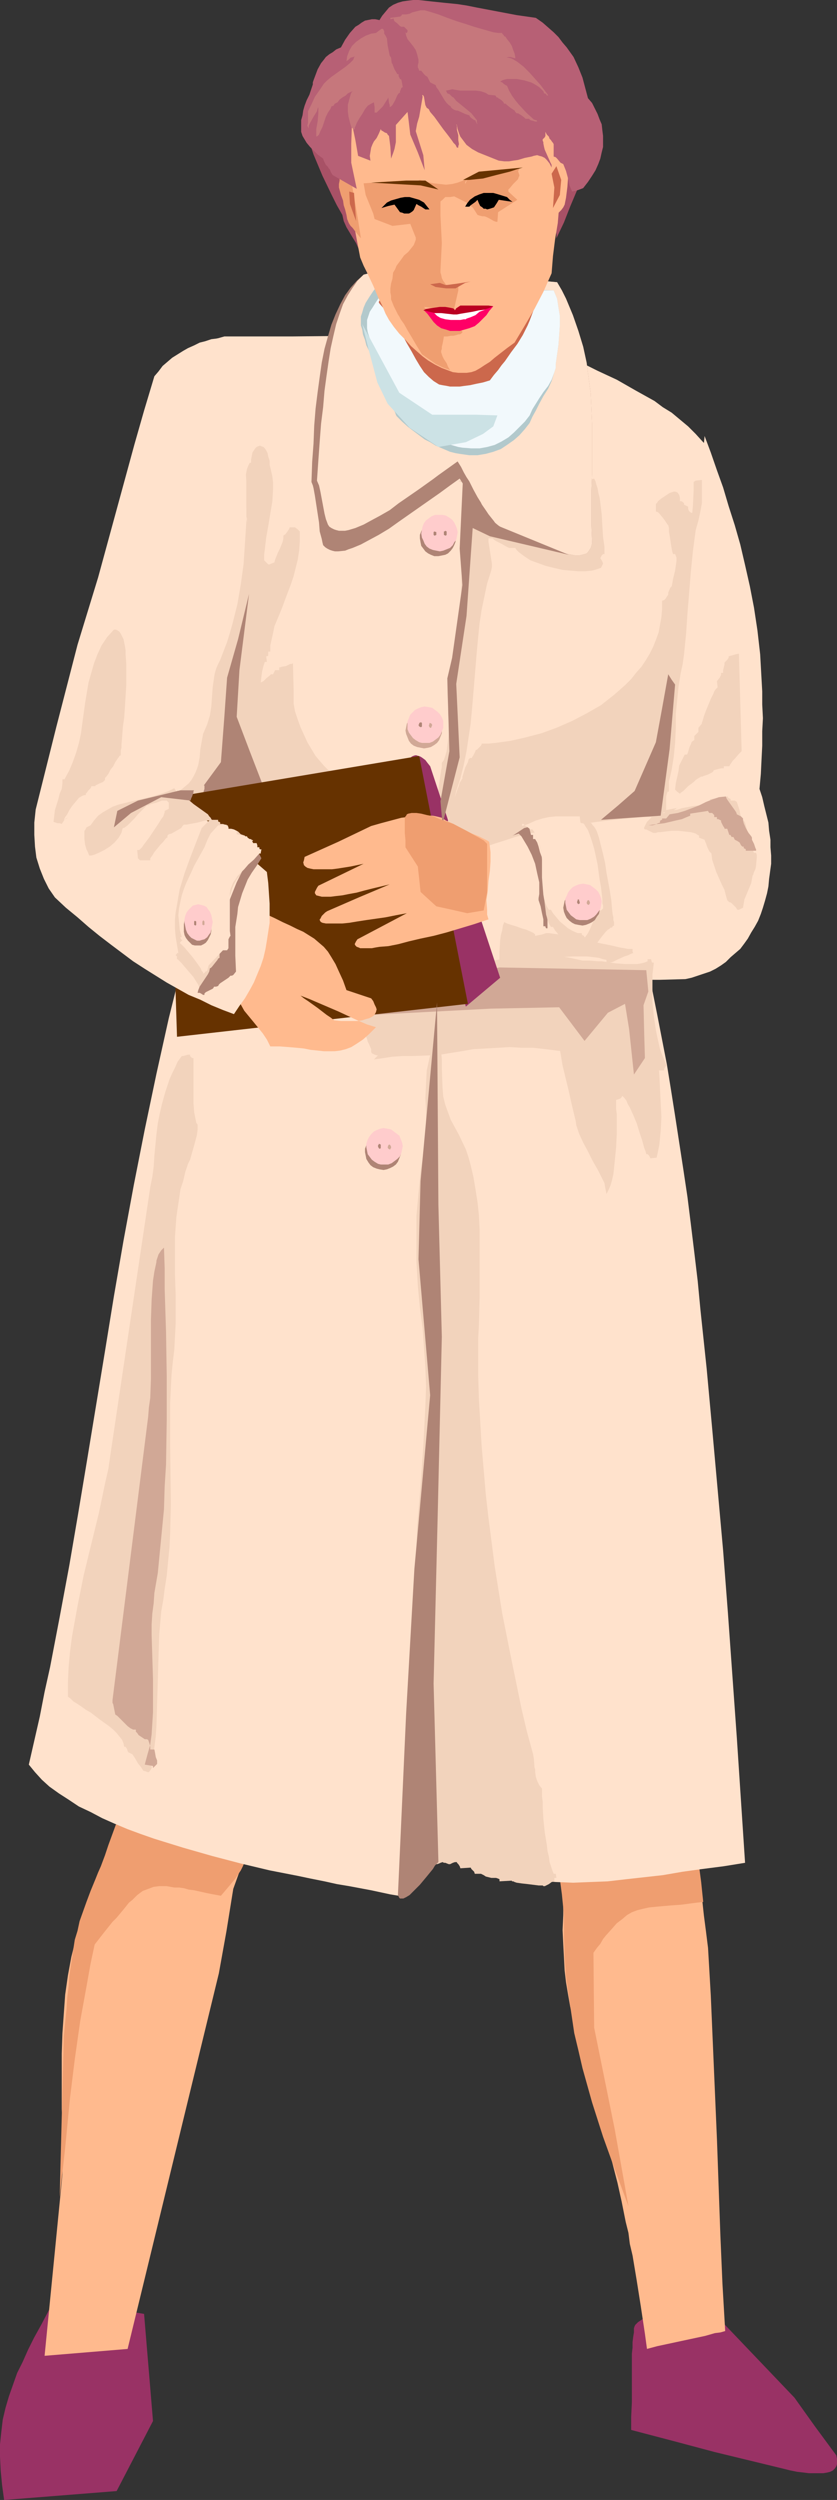 <?xml version="1.0" encoding="UTF-8" standalone="no"?>
<svg
   version="1.0"
   width="52.14mm"
   height="155.668mm"
   id="svg94"
   sodipodi:docname="Woman in Trench Coat 3.wmf"
   xmlns:inkscape="http://www.inkscape.org/namespaces/inkscape"
   xmlns:sodipodi="http://sodipodi.sourceforge.net/DTD/sodipodi-0.dtd"
   xmlns="http://www.w3.org/2000/svg"
   xmlns:svg="http://www.w3.org/2000/svg">
  <rect width="100%" height="100%" fill="#333333" stroke="none"/>
  <sodipodi:namedview
     id="namedview94"
     pagecolor="#ffffff"
     bordercolor="#000000"
     borderopacity="0.25"
     inkscape:showpageshadow="2"
     inkscape:pageopacity="0.0"
     inkscape:pagecheckerboard="0"
     inkscape:deskcolor="#d1d1d1"
     inkscape:document-units="mm" />
  <defs
     id="defs1">
    <pattern
       id="WMFhbasepattern"
       patternUnits="userSpaceOnUse"
       width="6"
       height="6"
       x="0"
       y="0" />
  </defs>
  <path
     style="fill:#993265;fill-opacity:1;fill-rule:evenodd;stroke:none"
     d="m 13.084,540.684 -1.777,3.393 -1.615,3.07 -1.615,2.909 -1.454,2.909 -1.292,2.909 -1.292,2.585 -0.969,2.747 -0.969,2.747 -0.808,2.747 -0.646,2.747 -0.323,2.747 L 0,575.264 v 2.909 l 0.162,3.232 0.323,3.393 0.485,3.555 26.491,-2.101 8.561,-16.482 -2.1,-25.208 -10.499,-1.778 z"
     id="path1" />
  <path
     style="fill:#993265;fill-opacity:1;fill-rule:evenodd;stroke:none"
     d="m 149.253,547.955 v 0.97 l -0.162,0.97 -0.162,1.293 v 1.293 l -0.162,1.454 v 1.454 3.232 6.787 l -0.162,3.393 v 3.07 l 9.853,2.585 9.692,2.585 15.991,3.878 1.938,0.485 1.615,0.323 1.454,0.162 1.292,0.162 h 1.292 1.131 0.969 l 0.969,-0.162 0.646,-0.162 0.646,-0.323 0.485,-0.485 0.323,-0.485 0.162,-0.485 v -0.646 -0.646 l -0.162,-0.808 -5.007,-6.787 -4.846,-6.787 -20.514,-21.492 h -0.162 l -0.485,0.162 h -0.808 -1.131 l -1.292,0.162 -1.454,0.162 -3.069,0.323 -3.069,0.646 -1.454,0.485 -1.292,0.485 -1.131,0.646 -0.969,0.646 -0.646,0.646 -0.162,0.323 z"
     id="path2" />
  <path
     style="fill:#ffba8e;fill-opacity:1;fill-rule:evenodd;stroke:none"
     d="m 134.393,429.671 -0.323,2.424 -0.323,2.262 -0.485,4.525 -0.323,4.201 -0.323,3.878 v 3.717 l -0.162,3.555 0.162,3.393 0.162,3.07 0.162,3.07 0.323,2.747 0.485,2.909 0.485,2.747 1.292,5.332 1.454,5.494 0.808,2.747 0.808,2.909 0.808,3.07 0.969,3.07 0.969,3.393 0.969,3.393 0.969,3.878 0.969,3.878 1.131,4.363 0.969,4.363 0.969,4.848 0.646,2.585 0.323,2.585 0.646,2.747 0.485,2.909 0.485,2.909 0.485,3.07 0.485,3.07 0.485,3.232 0.485,3.232 0.485,3.555 2.423,-0.646 2.261,-0.485 4.523,-0.97 4.523,-0.97 2.261,-0.646 1.292,-0.162 1.131,-0.323 -0.646,-11.15 -0.485,-11.311 -0.808,-22.623 -0.969,-22.623 -0.485,-11.311 -0.646,-11.15 -0.485,-3.878 -0.485,-3.717 -0.808,-7.433 -0.808,-7.595 -0.485,-3.717 -0.485,-3.878 -3.877,0.323 -3.554,0.162 -3.554,0.162 h -3.392 l -6.946,0.162 -3.554,0.323 z"
     id="path3" />
  <path
     style="fill:#ef9e70;fill-opacity:1;fill-rule:evenodd;stroke:none"
     d="m 164.437,438.074 0.646,4.848 0.485,4.686 -1.454,0.162 -1.292,0.162 -2.423,0.323 -2.261,0.162 -1.938,0.162 -1.777,0.162 -1.615,0.162 -1.454,0.323 -1.292,0.323 -1.292,0.485 -1.131,0.646 -1.131,0.97 -1.292,0.97 -1.131,1.293 -1.454,1.616 -0.646,0.808 -0.646,1.131 -0.808,0.97 -0.808,1.131 0.162,17.613 2.423,11.958 2.423,11.958 1.615,9.049 1.615,9.049 -3.069,-8.241 -2.908,-8.08 -2.584,-8.08 -1.131,-4.04 -1.131,-4.04 -0.969,-4.201 -0.969,-4.04 -0.646,-4.363 -0.646,-4.363 -0.646,-4.525 -0.323,-4.686 -0.162,-4.848 v -5.009 l -0.485,-4.848 -0.646,-4.848 8.238,-0.646 8.076,-0.808 z"
     id="path4" />
  <path
     style="fill:#ffba8e;fill-opacity:1;fill-rule:evenodd;stroke:none"
     d="m 30.368,410.603 -1.938,19.876 -1.454,2.909 -1.454,2.747 -1.131,2.747 -1.292,2.585 -0.969,2.585 -1.131,2.424 -0.808,2.424 -0.808,2.424 -0.808,2.424 -0.646,2.262 -1.131,4.525 -0.808,4.363 -0.646,4.525 -0.323,4.525 -0.323,4.525 -0.162,4.848 v 13.089 l 0.162,2.909 v 2.909 3.07 6.464 l -4.2,42.66 19.545,-1.616 21.483,-88.39 1.777,-9.857 1.615,-10.019 6.461,-17.937 -15.507,-7.918 z"
     id="path5" />
  <path
     style="fill:#ef9e70;fill-opacity:1;fill-rule:evenodd;stroke:none"
     d="m 52.013,446.153 -1.777,-0.323 -1.615,-0.323 -1.454,-0.323 -1.454,-0.323 -1.292,-0.162 -1.131,-0.323 -1.131,-0.162 h -1.131 l -1.777,-0.323 h -1.777 l -1.292,0.162 -1.292,0.485 -1.292,0.485 -1.292,0.97 -1.131,1.131 -0.808,0.646 -0.646,0.808 -0.646,0.808 -0.808,0.97 -0.808,0.97 -0.969,0.97 -1.938,2.424 -1.131,1.454 -1.131,1.454 -0.969,4.525 -0.808,4.525 -1.615,8.888 -1.292,9.049 -1.131,9.211 -1.131,11.635 -1.292,11.635 0.969,-37.812 0.323,-3.393 0.323,-3.07 0.162,-2.747 0.323,-2.585 0.162,-2.424 0.323,-2.262 0.646,-4.201 0.323,-2.101 0.646,-2.101 0.485,-2.262 0.808,-2.262 0.808,-2.262 0.969,-2.585 1.131,-2.747 0.646,-1.616 0.646,-1.454 0.969,-2.585 0.808,-2.424 1.777,-4.848 26.329,5.171 1.292,0.162 0.969,0.323 0.808,0.323 0.646,0.485 0.323,0.646 v 0.646 0.646 l -0.162,0.646 -0.323,0.808 -0.485,0.97 -1.292,1.939 -1.615,1.939 z"
     id="path6" />
  <path
     style="fill:#ffe2cc;fill-opacity:1;fill-rule:evenodd;stroke:none"
     d="m 46.521,213.785 -1.777,6.464 -1.777,6.464 -3.231,12.927 -2.908,13.089 -2.746,13.089 -2.584,13.089 -2.423,13.089 -2.261,13.089 -2.1,12.927 -2.1,12.766 -2.1,12.766 -2.1,12.604 -2.1,12.281 -2.261,12.119 -2.261,11.796 -1.292,5.817 -1.131,5.817 -1.292,5.656 -1.292,5.656 1.454,1.778 1.615,1.778 1.777,1.616 2.261,1.616 2.261,1.454 2.423,1.616 2.746,1.293 2.746,1.454 2.908,1.293 3.069,1.293 3.069,1.131 3.231,1.131 6.784,2.101 6.784,1.939 6.784,1.778 6.784,1.616 6.623,1.293 3.069,0.646 3.231,0.646 2.908,0.646 2.908,0.485 2.584,0.485 2.584,0.485 2.261,0.485 2.261,0.485 1.938,0.323 1.777,0.323 0.162,-0.97 0.162,-0.97 0.323,-0.97 0.485,-0.808 0.485,-0.808 0.485,-0.808 1.131,-1.293 1.454,-1.131 1.777,-0.808 1.938,-0.808 1.938,-0.646 2.261,0.97 2.1,0.97 2.1,0.808 2.1,0.646 2.1,0.646 1.938,0.646 4.2,0.808 4.038,0.646 4.038,0.323 4.038,0.162 4.038,-0.162 4.2,-0.162 4.2,-0.485 4.361,-0.485 4.361,-0.485 4.684,-0.808 4.684,-0.646 5.007,-0.646 5.007,-0.808 -1.938,-29.41 -2.1,-29.41 -1.131,-14.705 -1.292,-14.382 -1.292,-14.382 -1.292,-14.058 -1.454,-13.735 -0.646,-6.787 -0.808,-6.787 -0.808,-6.625 -0.808,-6.464 -0.969,-6.464 -0.969,-6.302 -0.969,-6.302 -0.969,-6.14 -0.969,-5.979 -1.131,-5.817 -1.131,-5.817 -1.131,-5.656 -1.131,-5.494 -1.292,-5.333 -6.3,0.162 -6.461,-0.162 -6.623,-0.323 -6.461,-0.485 -6.623,-0.808 -6.623,-0.808 -13.245,-1.939 -13.245,-1.778 -6.784,-0.808 -6.461,-0.646 -6.623,-0.646 -6.461,-0.323 -6.461,-0.162 z"
     id="path7" />
  <path
     style="fill:#ffe2cc;fill-opacity:1;fill-rule:evenodd;stroke:none"
     d="M 84.318,79.018 68.65,79.18 H 52.82 l -2.261,0.646 -2.1,0.808 -1.938,0.808 -1.777,0.808 -1.615,1.131 -1.454,0.97 -1.292,1.293 -1.131,1.293 -0.969,1.293 -0.969,1.454 -0.646,1.454 -0.485,1.616 -0.485,1.616 -0.323,1.778 -0.323,1.778 -0.162,1.939 v 1.778 2.101 1.939 l 0.162,2.101 0.646,4.201 0.808,4.525 0.808,4.525 1.131,4.848 2.261,9.695 0.323,3.555 0.162,3.555 0.162,3.393 0.323,3.393 0.162,3.232 0.162,3.07 0.162,5.979 0.162,5.817 v 5.656 10.827 10.827 l 0.162,5.656 v 5.656 l 0.323,6.14 v 3.07 l 0.323,3.232 0.162,3.232 0.162,3.393 0.323,3.555 0.323,3.717 4.361,0.162 h 4.684 l 5.007,0.162 5.169,0.162 5.33,0.162 5.492,0.162 11.307,0.323 11.146,0.485 5.492,0.162 h 5.492 l 5.169,0.162 5.007,0.162 4.684,0.162 4.361,0.162 1.292,-0.646 1.292,-0.808 1.454,-0.808 1.454,-0.808 3.069,-2.101 6.3,-4.201 3.069,-1.939 1.454,-0.97 1.292,-0.808 1.292,-0.808 1.292,-0.485 0.162,-0.808 0.162,-0.808 0.162,-0.97 0.323,-0.97 0.162,-1.293 0.323,-1.293 0.323,-1.293 0.323,-1.454 0.323,-1.616 0.323,-1.616 0.323,-1.616 0.485,-1.778 0.808,-3.878 0.808,-4.04 0.969,-4.201 0.969,-4.525 0.969,-4.525 0.969,-4.848 1.938,-9.695 1.777,-9.857 1.777,-9.857 0.808,-4.848 0.646,-4.686 0.646,-4.525 0.485,-4.363 0.485,-4.201 0.323,-3.878 0.162,-3.717 0.162,-1.616 v -4.686 l -0.162,-1.454 -0.162,-1.293 -0.162,-1.131 -0.162,-1.131 -0.162,-0.97 -0.323,-0.808 -0.323,-0.808 -0.485,-0.646 -0.323,-0.485 -0.485,-0.485 -1.615,-1.778 -1.777,-1.778 -1.938,-1.616 -1.938,-1.616 -2.1,-1.293 -1.938,-1.454 -4.361,-2.424 -4.523,-2.585 -4.523,-2.101 -4.523,-2.262 -4.361,-2.262 -23.745,-1.939 z"
     id="path8" />
  <path
     style="fill:#f2d3bc;fill-opacity:1;fill-rule:evenodd;stroke:none"
     d="m 131.324,243.033 0.162,0.97 v 1.293 l 0.485,2.585 0.485,2.909 1.454,5.979 0.646,2.909 0.646,2.747 0.323,1.293 0.162,1.131 0.323,0.97 0.323,0.97 0.969,2.101 1.131,2.101 1.131,2.262 1.292,2.262 0.969,1.939 0.485,0.97 0.162,0.97 0.162,0.808 0.162,0.808 0.485,-0.97 0.485,-1.131 0.323,-1.131 0.323,-1.454 0.162,-1.454 0.162,-1.616 0.323,-3.232 0.162,-3.232 v -4.525 l -0.162,-1.293 v -1.131 -0.97 l 0.485,-0.162 0.485,-0.162 0.323,-0.323 0.162,-0.323 0.485,0.485 0.485,0.646 0.323,0.808 0.485,0.808 0.808,1.778 0.808,1.939 0.646,2.101 0.646,1.939 0.485,1.778 0.323,0.808 0.162,0.646 h 0.323 l 0.323,0.323 0.162,0.323 0.162,0.323 1.454,-0.162 0.323,-1.454 0.323,-1.616 0.323,-3.232 0.162,-3.232 -0.162,-3.232 -0.323,-6.625 -0.485,-6.787 -2.261,-0.162 -2.423,-0.162 -5.007,-0.646 -5.007,-0.808 -2.423,-0.162 h -2.423 l -0.485,-0.97 h -2.423 v -0.485 z"
     id="path9" />
  <path
     style="fill:#f2d3bc;fill-opacity:1;fill-rule:evenodd;stroke:none"
     d="m 109.356,113.114 -0.323,2.585 -0.162,2.585 -0.162,5.656 v 11.311 l -0.162,5.817 -0.162,2.909 -0.323,2.909 -0.323,2.909 -0.485,2.909 -0.646,2.909 -0.808,2.909 -0.323,0.97 -0.162,1.131 v 1.293 1.454 l 0.162,3.07 v 1.616 l 0.162,1.616 v 3.07 l -0.162,1.454 -0.162,1.293 -0.162,1.293 -0.323,1.131 -0.323,0.97 -0.485,0.646 v 0.97 l -0.162,0.808 -0.323,2.101 -0.646,4.525 -0.162,2.262 -0.162,2.101 0.162,1.131 0.162,0.808 0.162,0.97 0.323,0.646 -0.162,0.808 -0.323,0.646 0.808,-0.97 0.808,-1.293 0.646,-1.454 0.646,-1.454 0.969,-3.07 0.323,-1.454 0.323,-1.454 0.969,-2.909 0.808,-3.232 0.646,-3.232 0.485,-3.232 0.485,-3.232 0.323,-3.393 1.131,-13.574 0.323,-3.393 0.323,-3.232 0.485,-3.232 0.646,-3.07 0.646,-3.07 0.969,-3.07 0.162,-0.808 v -0.808 l -0.323,-2.101 -0.323,-2.101 -0.162,-0.97 v -0.808 h 0.485 0.485 l 0.323,0.323 0.485,0.323 1.292,0.646 1.131,0.646 0.323,0.162 0.323,0.162 h 1.454 l 0.323,0.485 0.485,0.485 1.292,0.97 1.454,0.97 1.777,0.646 1.777,0.646 1.938,0.485 2.1,0.485 1.777,0.162 1.938,0.162 h 1.615 l 1.615,-0.162 0.646,-0.162 0.485,-0.162 0.485,-0.162 0.485,-0.162 0.162,-0.323 0.162,-0.323 0.162,-0.323 -0.162,-0.485 -0.162,-0.323 -0.323,-0.485 0.162,-0.323 0.162,-0.323 0.323,-0.323 h 0.323 v -0.808 -0.97 l -0.162,-1.131 -0.162,-1.131 -0.162,-2.585 -0.162,-2.747 -0.323,-2.747 -0.162,-1.131 -0.323,-1.293 -0.162,-0.97 -0.323,-0.97 -0.162,-0.646 -0.323,-0.646 -0.485,0.162 -0.162,-1.778 -0.323,-0.808 v -0.808 2.909 h -0.485 l -0.323,0.485 -0.162,0.808 -0.162,1.454 -0.162,1.454 -0.162,0.646 -0.323,0.485 v 1.454 l -0.162,1.293 -0.323,1.293 -0.485,0.97 -0.485,0.97 -0.808,1.131 -0.808,0.97 -0.969,0.97 -2.1,-0.162 -2.261,-0.162 -0.485,-0.97 h -0.162 l -0.323,-0.162 -0.646,-0.323 -0.969,-0.646 -0.808,-0.808 -0.969,-0.646 -0.646,-0.646 -0.646,-0.485 -0.162,-0.323 v -0.162 l -0.485,-0.162 -0.323,-0.162 -0.969,-0.485 -2.1,-1.293 -1.131,-0.485 -1.131,-0.485 -1.131,-0.323 -0.969,-0.162 v -0.485 l -0.323,-0.323 -0.808,-0.323 -0.808,-0.485 -0.323,-0.323 -0.162,-0.323 h -0.162 -0.323 -0.485 l -0.162,-0.323 -0.323,-0.162 -0.323,-0.323 -0.162,-0.323 v -0.323 h -0.969 v -0.485 h -0.969 l -0.485,-0.323 h 0.323 0.323 l 0.323,0.323 h 0.162 l 0.162,-0.162 z"
     id="path10" />
  <path
     style="fill:#af8475;fill-opacity:1;fill-rule:evenodd;stroke:none"
     d="m 108.225,112.629 -2.261,1.616 -2.423,1.778 -4.846,3.393 -4.846,3.393 -2.261,1.616 -2.423,1.454 -2.1,1.131 -2.1,1.131 -1.938,0.808 -0.969,0.323 -0.808,0.323 -1.615,0.162 h -0.808 l -0.646,-0.162 -0.485,-0.162 -0.646,-0.323 -0.485,-0.323 -0.485,-0.485 -0.162,-0.646 -0.162,-0.808 -0.485,-1.778 -0.162,-2.101 -0.323,-2.101 -0.323,-2.101 -0.323,-2.101 -0.323,-1.778 -0.162,-0.646 -0.323,-0.808 0.162,-4.686 0.323,-4.363 0.162,-4.201 0.323,-4.04 0.485,-3.878 0.485,-3.555 0.485,-3.393 0.646,-3.232 0.808,-2.909 0.808,-2.747 0.969,-2.424 1.131,-2.424 1.131,-2.101 1.292,-1.778 1.454,-1.616 1.615,-1.454 3.069,-0.808 2.908,-0.97 19.868,1.778 19.707,1.778 1.131,1.939 0.969,1.939 0.808,1.939 0.808,1.939 1.292,3.717 1.131,3.717 0.808,3.717 0.485,3.717 0.485,3.555 0.162,3.717 0.162,3.717 v 3.717 3.717 3.878 l -0.162,4.04 v 4.04 4.201 l 0.162,4.201 -0.162,0.646 -0.162,0.485 -0.323,0.485 -0.323,0.485 -0.323,0.323 -0.485,0.162 -0.646,0.162 -0.646,0.162 h -0.808 l -0.808,-0.162 -0.808,-0.162 -0.969,-0.162 -1.131,-0.323 -0.969,-0.323 -1.292,-0.485 -1.292,-0.485 -1.292,-0.485 -1.292,-0.485 -1.131,-0.323 -1.131,-0.485 -0.969,-0.162 -0.969,-0.323 -1.615,-0.485 -1.292,-0.485 -1.131,-0.485 -0.808,-0.485 -0.808,-0.485 -0.808,-0.646 -0.646,-0.808 -0.808,-0.97 -0.808,-1.131 -0.808,-1.454 -0.485,-0.808 -0.485,-0.97 -0.646,-0.97 -0.646,-1.131 -0.646,-1.131 z"
     id="path11" />
  <path
     style="fill:#ffe2cc;fill-opacity:1;fill-rule:evenodd;stroke:none"
     d="m 107.74,108.589 -4.523,3.232 -1.292,0.97 -1.131,0.808 -2.261,1.616 -4.684,3.232 -2.1,1.616 -2.261,1.293 -2.1,1.131 -1.777,0.97 -1.938,0.808 -1.615,0.485 -0.808,0.162 h -0.646 -0.808 l -0.646,-0.162 -0.485,-0.162 -0.646,-0.323 -0.485,-0.323 -0.323,-0.485 -0.485,-1.293 -0.323,-1.293 -0.969,-5.171 -0.323,-1.454 -0.485,-1.131 0.323,-4.686 0.323,-4.525 0.323,-4.201 0.485,-3.878 0.323,-3.878 0.485,-3.555 0.485,-3.393 0.485,-3.07 0.646,-2.909 0.646,-2.747 0.808,-2.424 0.808,-2.262 1.131,-2.101 1.131,-1.778 1.131,-1.616 1.454,-1.454 3.069,-0.808 2.908,-0.97 19.868,1.778 19.707,1.778 1.131,1.939 0.969,1.939 0.808,1.939 0.808,1.939 1.292,3.717 1.131,3.717 0.808,3.717 0.485,3.717 0.485,3.555 0.162,3.717 0.162,3.717 v 3.717 3.717 3.878 l -0.162,4.04 v 4.04 4.201 l 0.162,4.201 -0.162,0.646 -0.162,0.485 -0.323,0.485 -0.323,0.485 -0.323,0.323 -0.485,0.162 -0.646,0.162 -0.646,0.162 h -0.808 l -0.808,-0.162 -0.808,-0.162 -0.969,-0.162 -1.131,-0.323 -0.969,-0.323 -1.292,-0.485 -1.292,-0.485 -1.292,-0.485 -1.292,-0.485 -1.131,-0.485 -1.131,-0.485 -1.938,-0.808 -1.615,-0.646 -1.454,-0.808 -1.131,-0.808 -0.969,-0.808 -0.808,-0.97 -0.808,-0.97 -0.808,-1.131 -0.646,-1.454 -0.808,-1.293 -0.969,-1.778 -0.485,-0.97 -0.485,-0.97 -0.646,-0.97 -0.646,-1.131 -0.646,-1.293 z"
     id="path12" />
  <path
     style="fill:#b2c9cc;fill-opacity:1;fill-rule:evenodd;stroke:none"
     d="m 89.003,67.06 -1.131,1.454 -0.969,1.454 -0.808,1.293 -0.485,1.131 -0.323,1.131 -0.323,0.97 v 1.131 0.97 l 0.323,0.97 0.162,1.131 0.485,1.293 0.323,1.293 0.646,1.293 0.485,1.616 0.485,1.616 0.646,1.939 0.323,1.616 0.646,1.616 0.646,1.454 0.808,1.454 0.808,1.131 0.808,1.131 0.485,0.97 0.162,0.485 0.162,0.323 1.292,1.293 1.454,1.293 1.292,0.97 1.292,0.97 1.292,0.97 1.292,0.646 1.292,0.808 1.131,0.485 2.261,0.97 1.292,0.323 0.969,0.162 2.261,0.323 h 1.938 l 1.938,-0.323 1.777,-0.485 1.777,-0.646 1.454,-0.97 1.615,-1.131 1.292,-1.131 1.292,-1.454 1.131,-1.454 0.646,-1.454 0.808,-1.454 0.808,-1.616 0.969,-1.778 1.131,-1.778 0.808,-1.778 0.646,-2.101 0.323,-0.97 v -0.97 l 0.646,-4.525 0.162,-2.262 0.162,-2.262 v -2.262 l -0.323,-1.939 -0.323,-2.101 -0.808,-1.939 -5.33,-0.162 -5.169,-0.162 -10.176,-0.323 -10.015,-0.485 -5.33,-0.162 z"
     id="path13" />
  <path
     style="fill:#f2f9fc;fill-opacity:1;fill-rule:evenodd;stroke:none"
     d="m 90.618,68.191 -1.131,1.454 -0.969,1.454 -0.808,1.293 -0.646,0.97 -0.323,0.97 -0.323,0.97 v 0.97 0.97 l 0.162,0.97 0.323,0.97 0.323,0.97 0.485,1.131 0.485,1.454 0.485,1.454 0.646,1.616 0.485,1.939 0.323,1.616 0.485,1.454 0.646,1.293 0.808,0.97 0.646,0.97 0.485,0.485 0.162,0.485 0.646,0.97 0.162,0.646 1.454,1.293 1.454,1.131 1.292,1.131 1.292,0.97 1.292,0.808 1.131,0.808 1.292,0.646 1.131,0.485 1.131,0.646 1.131,0.323 1.131,0.323 0.969,0.162 2.1,0.162 h 1.938 l 1.777,-0.323 1.777,-0.485 1.615,-0.808 1.615,-0.97 1.292,-1.131 1.292,-1.293 1.292,-1.293 1.131,-1.454 0.646,-1.454 0.808,-1.293 0.808,-1.293 0.969,-1.454 1.131,-1.454 0.808,-1.454 0.646,-1.778 0.323,-0.97 v -0.97 l 0.646,-4.525 0.162,-2.262 0.162,-2.262 v -2.262 l -0.323,-1.939 -0.323,-2.101 -0.808,-1.939 h -2.584 -2.746 l -5.007,-0.162 H 93.364 Z"
     id="path14" />
  <path
     style="fill:#ffe2cc;fill-opacity:1;fill-rule:evenodd;stroke:none"
     d="m 165.891,102.61 1.454,3.878 1.454,4.201 1.454,4.04 1.292,4.363 1.454,4.525 1.292,4.525 1.131,4.848 1.131,5.009 0.969,5.009 0.808,5.333 0.646,5.656 0.323,5.817 0.162,2.909 v 3.07 l 0.162,3.232 -0.162,3.07 v 3.393 l -0.162,3.232 -0.162,3.393 -0.323,3.555 0.646,1.939 0.485,2.101 0.485,1.939 0.485,1.939 0.162,1.939 0.323,2.101 v 1.778 l 0.162,1.939 v 1.939 l -0.485,3.555 -0.162,1.778 -0.323,1.616 -0.485,1.778 -0.485,1.616 -0.485,1.454 -0.646,1.616 -0.808,1.454 -0.808,1.293 -0.808,1.454 -0.808,1.131 -0.969,1.293 -1.131,0.97 -1.131,0.97 -1.131,1.131 -1.131,0.808 -1.292,0.808 -1.292,0.646 -1.454,0.485 -1.454,0.485 -1.454,0.485 -1.454,0.323 -5.977,0.162 h -5.977 l -5.815,-0.162 -5.977,-0.323 -11.953,-0.808 -11.792,-0.97 -0.323,-1.454 -0.162,-1.616 v -1.778 -5.979 l 0.162,-4.201 v -4.201 -5.979 -1.778 l -0.162,-1.616 -0.323,-1.454 2.423,-0.97 2.584,-0.646 2.584,-0.646 2.584,-0.485 2.908,-0.485 2.746,-0.323 5.815,-0.485 5.654,-0.646 2.908,-0.323 2.746,-0.323 2.746,-0.646 2.584,-0.646 2.584,-0.646 2.261,-0.97 0.969,-5.171 0.808,-5.494 1.615,-10.827 1.292,-11.15 1.292,-11.15 0.969,-11.15 0.969,-10.988 0.808,-10.827 z"
     id="path15" />
  <path
     style="fill:#cc684c;fill-opacity:1;fill-rule:evenodd;stroke:none"
     d="m 89.326,71.423 1.131,1.293 0.969,1.293 0.969,1.131 0.808,1.293 1.454,2.262 1.131,2.101 1.131,1.939 0.969,1.778 0.969,1.616 0.969,1.454 1.131,1.131 1.131,0.97 1.292,0.808 0.808,0.162 0.969,0.162 0.808,0.162 h 2.261 l 1.131,-0.162 1.292,-0.162 1.454,-0.323 1.615,-0.323 1.615,-0.485 0.969,-1.293 0.969,-1.131 0.808,-1.131 0.808,-0.97 1.454,-2.101 1.454,-1.939 1.292,-2.101 1.131,-2.262 0.485,-1.131 0.485,-1.293 0.485,-1.293 0.323,-1.454 v 0 l -0.485,-0.162 h -0.485 -0.646 l -0.969,-0.162 h -0.969 l -1.292,-0.162 h -1.292 l -1.454,-0.162 -1.615,-0.162 -3.231,-0.162 -3.554,-0.323 -7.107,-0.323 -3.392,-0.162 h -3.069 l -1.454,0.162 h -1.292 -1.131 l -0.969,0.162 -0.808,0.162 -0.808,0.162 -0.485,0.162 -0.162,0.323 -0.162,0.323 z"
     id="path16" />
  <path
     style="fill:#a85166;fill-opacity:1;fill-rule:evenodd;stroke:none"
     d="m 72.204,31.672 0.808,2.262 0.808,2.424 2.1,5.009 2.261,4.686 1.131,2.262 1.292,2.262 0.323,1.454 0.646,1.454 1.454,2.424 0.808,1.293 0.646,1.454 0.808,1.454 0.162,0.97 0.323,0.808 -0.323,-4.848 -0.485,-4.848 -0.485,-5.009 -0.485,-5.009 -1.292,-1.131 -1.454,-1.293 -3.231,-2.747 -3.069,-2.747 -1.454,-1.293 z"
     id="path17" />
  <path
     style="fill:#a85166;fill-opacity:1;fill-rule:evenodd;stroke:none"
     d="m 131.001,56.072 1.777,-3.717 1.454,-3.717 3.069,-7.272 -0.323,-0.162 -0.646,-0.162 -2.261,0.162 h -0.485 l -0.485,-0.323 -1.131,3.878 -0.485,1.939 -0.646,1.939 v 2.424 1.454 1.454 l 0.162,1.131 v 0.808 z"
     id="path18" />
  <path
     style="fill:#ffba8e;fill-opacity:1;fill-rule:evenodd;stroke:none"
     d="m 131.162,33.773 0.323,1.939 0.323,1.778 0.162,1.778 0.162,1.939 -0.162,3.717 -0.323,3.717 -0.323,3.878 -0.646,3.878 -0.485,3.878 -0.323,4.04 -1.938,4.363 -2.1,4.04 -2.261,3.878 -2.423,4.04 -1.777,1.293 -1.454,1.131 -1.454,1.131 -1.131,0.97 -1.292,0.808 -0.969,0.646 -1.131,0.646 -0.969,0.323 -1.131,0.162 h -0.969 -0.969 l -1.292,-0.162 -1.292,-0.485 -1.292,-0.485 -1.615,-0.808 -1.615,-0.97 L 99.502,83.866 98.21,82.735 96.756,81.442 95.464,79.988 94.01,78.533 92.718,76.917 91.587,75.301 90.78,73.847 89.972,71.908 89.164,70.292 87.872,67.222 86.418,64.152 85.611,62.536 84.803,60.597 83.995,56.395 83.188,52.032 82.219,47.669 81.411,43.468 v -0.97 -1.131 -2.585 -2.909 l -0.162,-3.07 -0.162,-3.07 v -2.909 -3.717 -0.97 l 3.231,-0.646 3.069,-0.485 3.069,-0.485 3.231,-0.162 6.461,-0.485 6.461,-0.162 6.461,-0.162 6.3,-0.485 3.231,-0.162 3.069,-0.323 3.231,-0.646 3.231,-0.646 z"
     id="path19" />
  <path
     style="fill:#ef9e70;fill-opacity:1;fill-rule:evenodd;stroke:none"
     d="m 122.278,39.59 -1.131,0.323 -1.131,0.323 -1.938,0.323 -2.1,0.323 -1.131,0.323 -0.969,0.323 -1.938,0.485 -0.969,0.162 -0.969,0.162 -0.323,0.646 -0.323,0.646 -0.162,0.485 v 0.646 0.646 l 0.323,0.646 0.162,0.646 0.485,0.485 1.131,1.616 1.131,1.778 0.485,0.162 0.646,0.162 h 0.485 l 0.485,0.162 0.323,0.162 0.323,0.162 1.131,0.646 0.485,0.162 h 0.323 l 0.162,-2.262 4.523,-2.909 -2.1,-1.939 v -0.485 l 0.323,-0.323 0.808,-0.97 0.808,-0.808 0.323,-0.323 0.162,-0.485 0.162,-0.323 v -0.162 l -0.162,-0.485 -0.162,-0.485 0.162,-0.162 z"
     id="path20" />
  <path
     style="fill:#ef9e70;fill-opacity:1;fill-rule:evenodd;stroke:none"
     d="m 101.925,43.63 1.777,2.262 v 4.848 l 0.323,6.464 -0.323,6.464 v 0.485 l 0.162,0.485 0.162,0.808 0.323,0.646 0.485,0.646 0.162,0.323 0.162,0.162 h 0.162 0.485 0.323 0.646 l 0.485,-0.162 h 0.808 l -0.162,0.485 v 0.808 l -0.808,3.555 -0.162,0.646 v 0.646 l -7.107,-0.97 0.162,0.162 0.162,0.162 0.646,0.97 0.323,0.323 0.162,0.323 0.323,0.323 1.292,0.485 1.292,0.646 1.131,0.485 1.292,0.646 0.646,0.323 0.646,0.162 0.323,0.162 0.323,0.162 0.162,0.323 0.162,0.162 v 0.162 l -0.162,0.162 -0.162,0.162 -0.323,0.162 h -0.323 l -0.485,0.162 -0.646,0.162 h -0.646 l -0.808,0.162 h -0.808 l -0.162,0.97 -0.162,0.808 -0.162,0.646 v 0.485 l -0.162,0.485 v 0.323 l 0.162,0.485 0.162,0.485 0.323,0.646 0.323,0.485 0.323,0.485 0.323,0.808 0.485,0.808 -1.777,-0.646 -1.615,-0.808 -1.615,-1.131 L 99.341,83.381 98.049,81.28 96.918,79.341 95.949,77.725 95.141,76.271 94.333,75.14 94.01,74.494 93.687,74.009 93.203,73.039 92.718,72.07 92.395,71.262 92.072,70.454 V 69.646 L 91.91,68.838 V 67.868 l 0.162,-1.131 0.323,-1.131 0.162,-1.454 0.485,-0.808 0.323,-0.808 0.969,-1.293 0.808,-1.131 0.969,-0.808 0.646,-0.808 0.646,-0.808 0.323,-0.808 0.162,-0.485 v -0.485 l -1.292,-3.232 -4.2,0.485 -4.2,-1.616 -0.323,-1.293 -1.777,-4.363 -0.485,-2.747 7.107,-0.485 z"
     id="path21" />
  <path
     style="fill:#ff0066;fill-opacity:1;fill-rule:evenodd;stroke:none"
     d="m 116.14,72.07 h -2.746 -1.292 -1.131 l -1.131,0.162 -0.969,0.323 -0.808,0.323 -0.808,0.646 -1.131,-0.323 -0.969,-0.323 h -0.969 -0.808 -1.938 l -1.615,0.162 0.808,0.808 1.454,1.939 0.808,0.808 0.969,0.646 1.131,0.323 0.969,0.323 h 1.131 1.131 l 1.131,-0.323 1.131,-0.323 1.292,-0.485 0.969,-0.808 0.646,-0.646 0.646,-0.646 0.485,-0.485 0.646,-0.97 z"
     id="path22" />
  <path
     style="fill:#ba0021;fill-opacity:1;fill-rule:evenodd;stroke:none"
     d="m 116.14,72.07 -1.131,0.485 -1.131,0.323 -2.423,0.646 -2.1,0.323 -0.969,0.162 -0.808,0.162 h -1.777 l -1.938,-0.162 -2.1,-0.485 -2.1,-0.485 0.646,-0.323 0.969,-0.162 1.131,-0.162 1.131,-0.162 h 1.292 l 0.969,0.162 0.808,0.162 0.323,0.162 0.162,0.323 0.323,-0.485 0.485,-0.323 0.485,-0.323 h 0.485 5.007 1.131 z"
     id="path23" />
  <path
     style="fill:#cc684c;fill-opacity:1;fill-rule:evenodd;stroke:none"
     d="m 107.74,66.737 -2.423,0.323 h -0.485 l -1.292,-0.485 -2.261,0.323 1.292,0.646 2.423,0.323 h 2.261 l 2.261,-1.293 1.292,-0.323 z"
     id="path24" />
  <path
     style="fill:#f2d3bc;fill-opacity:1;fill-rule:evenodd;stroke:none"
     d="m 88.034,249.335 2.261,-0.323 2.1,-0.323 2.423,-0.162 h 2.261 l 4.361,-0.162 2.261,-0.162 1.938,-0.323 3.069,-0.485 2.746,-0.485 2.908,-0.162 2.908,-0.162 2.746,-0.162 2.746,0.162 h 2.746 l 2.908,0.323 2.584,0.323 2.746,0.323 5.492,1.131 5.169,1.293 5.33,1.616 1.615,0.162 1.615,0.162 h 1.938 1.454 v -0.323 l 0.162,-0.323 0.162,-0.323 h 0.162 v 0 -0.485 l -0.485,-1.131 -0.485,-1.131 -0.485,-1.293 -0.323,-1.454 -0.323,-1.454 -0.323,-1.616 -0.485,-3.232 -0.323,-3.393 v -3.232 -3.232 l 0.162,-1.293 0.162,-1.454 h -0.323 l -0.162,-0.162 -0.162,-0.646 h -0.808 v 0.485 l -0.808,0.323 -0.646,0.162 -0.969,0.162 h -0.969 -1.938 l -2.261,-0.162 -2.1,-0.323 -1.131,-0.162 h -0.969 l -1.938,-0.162 h -0.969 -0.646 l -1.454,-0.323 -1.454,-0.323 -2.908,-0.485 h -3.231 -3.231 l -3.231,0.323 -3.392,0.485 -3.392,0.485 -3.392,0.808 -3.392,0.97 -3.231,0.97 -3.392,0.97 -3.231,1.131 -3.069,1.131 -2.908,1.131 -2.908,1.131 -2.584,1.131 h -0.646 l -0.808,0.323 -0.646,0.485 -0.646,0.646 0.162,1.454 0.323,1.454 0.646,1.616 0.646,1.454 0.646,1.454 0.162,0.646 0.323,0.646 0.485,1.131 v 0.646 l 0.162,0.323 0.646,0.323 0.485,0.162 h 0.323 z"
     id="path25" />
  <path
     style="fill:#ffba8e;fill-opacity:1;fill-rule:evenodd;stroke:none"
     d="m 128.578,37.004 0.485,0.162 h 0.485 l 1.131,-0.323 1.131,-0.323 h 0.323 l 0.323,0.162 0.162,-0.485 0.162,-0.323 0.162,-0.162 0.162,0.162 0.162,0.323 0.162,0.323 v 0.646 l 0.162,0.646 v 0.808 l 0.162,0.97 v 2.101 l -0.162,2.262 -0.323,2.585 -0.162,0.808 -0.162,0.808 -0.323,0.646 -0.485,0.646 -0.808,0.808 -0.808,0.646 -0.969,0.646 -0.969,0.646 -0.808,0.808 -0.323,0.323 -0.323,0.646 v -0.162 l 0.162,-0.646 v -0.808 l 0.162,-1.131 v -1.293 l 0.162,-1.454 0.162,-3.07 0.323,-3.232 0.162,-1.293 v -1.293 l 0.162,-1.131 v -0.808 l 0.162,-0.485 z"
     id="path26" />
  <path
     style="fill:#d1a896;fill-opacity:1;fill-rule:evenodd;stroke:none"
     d="m 84.642,238.993 30.852,-1.616 16.153,-0.323 5.977,7.918 5.492,-6.625 4.038,-2.101 0.969,5.979 1.131,10.665 2.584,-3.878 -0.162,-5.656 -0.162,-6.787 1.131,-3.232 -0.485,-5.009 -34.567,-0.646 -33.437,6.948 v 0 0.323 l 0.162,0.646 0.162,0.808 0.162,1.778 0.162,0.646 v 0.323 0 h -0.162 z"
     id="path27" />
  <path
     style="fill:#ef9e70;fill-opacity:1;fill-rule:evenodd;stroke:none"
     d="m 82.542,40.236 -0.808,0.162 -0.646,0.162 -0.485,0.323 -0.323,0.323 -0.323,0.485 v 0.808 l -0.162,0.808 v 0.808 l 0.485,1.778 0.485,1.293 0.162,1.131 0.323,0.97 0.162,0.646 0.162,0.646 0.162,0.97 0.323,0.808 0.162,0.323 0.323,0.485 0.485,0.485 0.485,0.646 0.646,0.808 0.808,0.97 -0.323,-2.101 -0.323,-2.101 -1.292,-7.433 -0.323,-2.101 z"
     id="path28" />
  <path
     style="fill:#993265;fill-opacity:1;fill-rule:evenodd;stroke:none"
     d="m 117.755,230.106 -8.076,6.787 -0.969,-3.555 -0.969,-3.555 -1.777,-6.625 -1.777,-6.625 -1.615,-6.464 -1.615,-6.464 -1.777,-6.464 -1.777,-6.787 -0.969,-3.393 -0.969,-3.555 0.162,-1.131 0.162,-0.97 0.162,-0.97 0.162,-0.646 0.323,-0.646 0.162,-0.646 0.323,-0.323 0.323,-0.162 0.485,-0.162 h 0.323 l 0.485,0.162 0.485,0.162 0.485,0.323 0.646,0.485 0.485,0.646 0.646,0.808 z"
     id="path29" />
  <path
     style="fill:#ef9e70;fill-opacity:1;fill-rule:evenodd;stroke:none"
     d="m 103.379,47.669 0.808,-0.646 0.646,-0.646 h 1.131 l 0.969,-0.162 2.908,1.454 1.615,1.293 -0.969,-2.101 -0.969,-2.101 v -1.939 l 0.485,-0.485 0.323,-0.646 -1.292,0.808 -1.292,0.485 -1.292,0.323 -1.454,0.162 -1.454,-0.162 -1.454,-0.162 -1.615,-0.323 -1.615,-0.485 -1.131,0.485 2.584,1.293 2.584,1.293 v 0 l 0.162,0.323 0.162,0.97 v 0.323 l 0.162,0.485 z"
     id="path30" />
  <path
     style="fill:#663200;fill-opacity:1;fill-rule:evenodd;stroke:none"
     d="m 123.086,39.428 -1.615,0.485 -1.454,0.485 -3.231,0.808 -3.069,0.808 -1.615,0.162 -1.615,0.162 h -1.454 l 3.715,-1.939 z"
     id="path31" />
  <path
     style="fill:#663200;fill-opacity:1;fill-rule:evenodd;stroke:none"
     d="M 103.217,44.599 99.018,43.63 93.203,43.306 87.388,42.983 95.626,42.498 h 4.523 z"
     id="path32" />
  <path
     style="fill:#cc684c;fill-opacity:1;fill-rule:evenodd;stroke:none"
     d="m 129.87,40.883 1.131,-1.778 1.131,3.232 -0.323,3.555 -1.615,3.07 0.323,-4.848 z"
     id="path33" />
  <path
     style="fill:#f2d3bc;fill-opacity:1;fill-rule:evenodd;stroke:none"
     d="m 105.317,194.394 v -0.162 -0.485 l 0.162,-0.646 0.323,-0.808 0.162,-0.808 0.162,-0.97 0.646,-1.939 0.646,-1.939 0.323,-0.97 0.323,-0.808 0.162,-0.646 0.323,-0.485 0.162,-0.323 0.162,-0.162 v -0.485 l 0.162,-0.485 0.485,-1.616 0.646,-1.293 0.162,-0.646 0.323,-0.323 h 0.485 v 0 -0.162 l 0.323,-0.485 0.323,-0.646 0.162,-0.323 v -0.162 l 0.162,-0.162 h 0.162 l 0.485,-0.485 0.485,-0.485 0.162,-0.323 v -0.162 h 1.615 l 1.615,-0.162 3.554,-0.485 3.554,-0.808 3.715,-0.97 3.554,-1.293 3.715,-1.616 3.392,-1.778 3.392,-1.939 3.069,-2.424 1.292,-1.131 1.454,-1.293 1.292,-1.293 1.131,-1.454 1.292,-1.454 0.969,-1.454 0.969,-1.616 0.808,-1.616 0.646,-1.616 0.646,-1.778 0.323,-1.778 0.323,-1.778 0.162,-1.939 v -1.939 l 0.485,-0.162 0.323,-0.323 0.646,-0.97 v -0.485 l 0.485,-1.131 0.162,-0.162 0.162,-0.162 0.162,-0.808 0.162,-0.97 0.485,-1.939 0.162,-1.131 0.162,-1.131 v -0.808 l -0.323,-0.808 h -0.485 l -0.162,-0.485 -0.162,-0.808 -0.162,-0.97 -0.162,-1.131 -0.162,-0.97 -0.162,-0.97 v -0.808 l -0.162,-0.646 -0.162,-0.162 -0.323,-0.485 -0.323,-0.485 -0.485,-0.646 -0.808,-0.97 -0.323,-0.323 -0.485,-0.162 v -1.778 l 0.323,-0.323 0.162,-0.323 0.808,-0.646 0.969,-0.646 0.969,-0.646 0.485,-0.162 0.485,-0.162 h 0.323 l 0.485,0.162 0.162,0.162 0.323,0.485 0.162,0.646 v 0.808 h 0.323 l 0.323,0.162 0.323,0.323 v 0.323 l 0.969,0.485 v 0.323 0.162 l 0.162,0.485 0.323,0.323 0.323,0.162 h 0.162 l 0.162,-1.778 0.162,-3.555 v -1.939 l 0.485,-0.323 1.454,-0.162 v 3.555 1.939 l -0.323,1.778 -0.485,2.262 -0.646,2.262 -0.323,2.424 -0.323,2.424 -0.485,4.848 -0.808,9.857 -0.323,4.848 -0.485,4.848 -0.323,2.262 -0.485,2.262 -0.485,3.07 -0.323,3.232 -0.323,3.232 v 3.393 l -0.162,3.393 -0.323,3.232 -0.485,3.07 -0.323,1.454 -0.323,1.293 v 2.424 h -0.323 l -0.162,0.485 -0.162,0.646 v 2.747 0.485 l -0.162,0.485 h -0.485 l 0.162,0.97 -2.423,0.162 h -2.584 l -5.33,0.485 -5.492,0.646 -5.654,0.808 -5.492,0.97 -5.492,1.131 -2.584,0.646 -2.423,0.808 -2.584,0.808 -2.261,0.808 -0.485,0.162 -0.808,0.323 h -0.808 l -1.131,0.162 h -1.777 l -0.808,-0.162 -0.485,-0.323 v -0.485 0 h -0.162 l -0.646,-0.162 -0.485,-0.162 h -0.646 v -0.485 l -0.323,-0.485 -0.969,-0.808 -0.485,-0.485 -0.485,-0.323 -0.323,-0.162 -0.323,-0.162 h 0.323 l 0.323,0.162 0.485,-0.162 0.323,-0.162 0.323,-0.162 0.323,-0.485 z"
     id="path34" />
  <path
     style="fill:#cc684c;fill-opacity:1;fill-rule:evenodd;stroke:none"
     d="m 82.219,45.084 0.162,2.909 1.454,4.04 -0.485,-6.625 z"
     id="path35" />
  <path
     style="fill:#000000;fill-opacity:1;fill-rule:evenodd;stroke:none"
     d="m 89.81,48.962 0.646,-0.646 0.646,-0.646 0.969,-0.485 1.131,-0.323 1.131,-0.323 0.969,-0.162 h 1.131 l 1.131,0.323 1.131,0.323 1.131,0.646 1.292,1.616 h -0.969 l -0.485,-0.323 -0.485,-0.323 -0.646,-0.323 -0.485,-0.323 -0.646,1.454 -0.323,0.323 -0.485,0.323 -0.323,0.162 h -0.323 -0.323 -0.485 l -0.323,-0.162 -0.646,-0.162 -1.292,-1.778 -1.454,0.323 z"
     id="path36" />
  <path
     style="fill:#f2d3bc;fill-opacity:1;fill-rule:evenodd;stroke:none"
     d="m 57.02,116.669 1.131,6.302 v -0.808 l -0.162,-0.646 v -1.778 l -0.162,-1.939 -0.162,-1.939 v -1.939 l 0.162,-1.939 0.162,-0.808 0.162,-0.808 0.323,-0.808 0.323,-0.646 h 0.323 v -0.808 l 0.162,-0.808 0.162,-0.808 0.323,-0.485 0.323,-0.485 0.323,-0.323 0.323,-0.162 0.485,-0.162 0.323,0.162 0.485,0.162 0.323,0.323 0.323,0.485 0.323,0.646 0.162,0.808 0.323,0.97 v 0.97 l 0.323,1.293 0.323,1.454 0.162,1.454 v 1.454 l -0.162,2.909 -0.485,2.909 -0.485,2.909 -0.485,2.747 -0.323,2.747 -0.162,1.293 v 1.293 l 0.969,0.97 h 0.323 l 0.323,-0.162 0.808,-0.323 0.162,-0.646 0.323,-0.808 0.323,-0.808 0.485,-0.97 0.646,-1.616 0.162,-0.808 v -0.646 l 0.485,-0.323 0.485,-0.646 0.323,-0.485 0.162,-0.323 v -0.162 h 1.292 l 0.646,0.485 0.485,0.485 v 2.262 l -0.162,2.262 -0.323,2.101 -0.485,1.939 -0.485,1.939 -0.646,1.939 -1.292,3.393 -0.646,1.778 -0.646,1.616 -1.292,3.07 -0.323,1.616 -0.323,1.454 -0.323,1.454 v 1.454 H 63.158 v 0.485 0.485 l -0.485,0.162 0.162,1.293 h -0.485 l -0.162,0.485 -0.162,0.485 -0.323,1.293 -0.162,1.293 -0.162,1.293 0.323,-0.162 0.323,-0.162 0.323,-0.323 0.323,-0.323 0.808,-0.646 0.323,-0.323 h 0.485 l 0.485,-0.97 h 0.969 v -0.646 h 0.162 l 0.485,-0.162 0.969,-0.162 0.969,-0.485 h 0.323 l 0.323,-0.162 0.162,6.302 v 1.616 1.616 l 0.323,1.778 0.646,1.939 0.646,1.778 0.808,1.778 0.808,1.778 0.969,1.616 0.969,1.616 0.969,1.131 0.969,1.131 0.969,0.97 0.808,0.485 0.808,0.323 0.485,-0.162 h 0.323 l 0.323,-0.323 0.162,-0.323 0.162,3.393 -0.485,0.323 -0.646,0.162 -1.454,0.808 -1.292,0.97 -0.485,0.323 -0.323,0.485 h -1.615 l -1.615,0.323 -1.615,0.323 -1.777,0.485 -3.392,1.131 -1.615,0.485 -1.292,0.323 -2.423,0.808 -2.584,0.808 -2.584,0.485 -2.908,0.323 -2.746,0.323 -2.908,0.162 h -2.584 l -2.584,0.162 -0.162,-0.323 -0.162,-0.323 -0.485,-0.646 -0.485,-0.485 -0.162,-0.162 h -0.162 v -3.555 l 0.162,-3.393 0.323,-3.717 0.323,-3.717 0.485,-3.717 0.646,-3.717 1.454,-7.595 1.777,-7.595 1.777,-7.272 2.1,-7.11 0.969,-3.555 0.969,-3.232 0.646,-2.262 0.485,-1.131 0.323,-0.485 0.323,-0.485 0.162,-1.454 0.323,-1.454 1.292,-2.909 0.646,-1.454 0.485,-1.293 0.485,-1.454 0.162,-1.454 z"
     id="path37" />
  <path
     style="fill:#000000;fill-opacity:1;fill-rule:evenodd;stroke:none"
     d="m 120.663,47.508 -0.646,-0.485 -0.646,-0.646 -2.1,-0.646 -1.131,-0.323 h -1.131 -1.131 l -0.969,0.323 -1.131,0.485 -1.131,0.808 -0.646,0.808 -0.485,0.808 h 0.969 l 0.323,-0.323 1.131,-0.808 0.485,-0.485 0.323,0.808 0.323,0.646 0.485,0.323 0.323,0.323 h 0.485 l 0.323,0.162 0.646,-0.162 0.485,-0.162 0.485,-0.162 0.646,-0.97 0.485,-0.808 z"
     id="path38" />
  <path
     style="fill:#ffffff;fill-opacity:1;fill-rule:evenodd;stroke:none"
     d="m 102.248,73.686 0.323,0.323 0.323,0.323 0.808,0.485 1.131,0.323 1.292,0.162 h 1.131 1.131 l 0.808,-0.162 h 0.485 l 0.162,-0.162 0.485,-0.162 0.485,-0.162 1.131,-0.485 0.969,-0.808 1.292,-0.485 -1.454,0.162 -1.454,0.323 -2.908,0.485 -0.808,0.162 h -0.808 l -1.454,-0.162 -1.454,-0.162 z"
     id="path39" />
  <path
     style="fill:#b76075;fill-opacity:1;fill-rule:evenodd;stroke:none"
     d="m 98.372,17.613 1.131,5.171 -0.808,4.686 -0.485,1.616 -0.323,1.778 1.777,5.656 0.162,1.778 0.162,1.778 -1.615,-4.201 -1.777,-4.201 -0.323,-2.747 -0.323,-2.585 -2.746,3.07 v 2.424 0.808 0.808 l -0.162,0.808 -0.162,0.808 -0.323,0.97 -0.485,1.293 -0.162,-2.747 -0.323,-2.585 -0.323,-0.323 -0.162,-0.323 -0.485,-0.162 -0.485,-0.323 -0.323,-0.162 -0.162,-0.323 -0.485,1.131 -0.485,0.97 -0.646,0.808 -0.323,0.646 -0.323,0.808 -0.162,0.97 -0.162,0.97 0.162,1.131 -2.908,-1.131 -0.646,-3.717 -0.808,-3.878 -0.162,4.686 v 4.525 l 0.646,3.07 0.646,3.07 -5.654,-3.232 -0.323,-0.485 -0.162,-0.323 -0.162,-0.485 -0.323,-0.323 -0.162,-0.323 -0.485,-0.485 -0.323,-0.646 -0.162,-0.323 -0.162,-0.485 -1.292,-0.97 -0.969,-0.97 -0.808,-0.808 -0.808,-0.97 -0.485,-0.808 -0.485,-0.808 -0.323,-0.97 v -0.97 -0.808 -0.97 l 0.323,-1.131 0.162,-1.131 0.323,-1.131 0.485,-1.293 0.646,-1.293 0.485,-1.454 0.323,-0.97 v -0.485 l 0.162,-0.485 0.485,-1.293 0.485,-1.293 0.808,-1.454 0.646,-0.808 0.485,-0.646 0.808,-0.646 0.808,-0.485 0.808,-0.646 1.131,-0.485 0.969,-1.778 1.131,-1.616 1.292,-1.454 0.808,-0.485 0.646,-0.485 0.808,-0.485 0.808,-0.162 0.808,-0.162 h 0.808 l 0.808,0.162 0.808,0.323 0.969,0.646 0.808,0.646 0.323,0.485 0.485,0.646 2.423,2.909 0.646,0.646 0.323,0.485 z"
     id="path40" />
  <path
     style="fill:#b76075;fill-opacity:1;fill-rule:evenodd;stroke:none"
     d="M 88.518,6.625 89.164,5.009 89.972,3.717 90.78,2.747 91.587,1.778 92.556,1.131 93.687,0.646 94.818,0.323 95.949,0.162 97.241,0 h 1.292 l 2.908,0.323 3.069,0.323 3.231,0.323 2.1,0.323 2.423,0.485 9.369,1.778 2.261,0.323 2.261,0.323 1.615,1.131 1.292,1.131 1.292,1.131 1.131,1.131 0.969,1.293 0.969,1.131 0.808,1.131 0.808,1.131 1.131,2.424 0.969,2.424 0.646,2.424 0.646,2.424 0.969,1.131 0.646,1.293 0.646,1.293 0.485,1.293 0.485,1.131 0.162,1.454 0.162,1.293 v 1.293 1.293 l -0.323,1.293 -0.323,1.454 -0.485,1.293 -0.646,1.454 -0.808,1.293 -0.969,1.454 -1.131,1.454 -1.292,0.485 -1.292,0.323 -0.646,-1.454 -0.323,-1.616 -0.485,-1.778 -0.646,-1.616 -0.323,-0.162 -0.323,-0.162 -0.808,-0.97 -0.323,-0.323 -0.485,-0.162 v -2.909 l -0.162,-0.323 -0.162,-0.162 -0.323,-0.485 -0.323,-0.323 -0.162,-0.485 -0.485,-0.485 -0.323,-0.646 v 0.646 0.323 l -0.162,0.323 -0.162,0.162 -0.162,0.162 -0.162,0.162 v 0.323 l 0.162,0.323 v 0.323 l 0.162,0.808 0.162,0.646 1.292,2.909 0.323,0.646 v 0.646 l -0.485,-0.97 -0.646,-0.808 -0.485,-0.485 -0.646,-0.323 -0.646,-0.162 -0.485,-0.162 -0.808,0.162 -0.485,0.162 -1.615,0.323 -1.615,0.485 -1.131,0.162 -0.969,0.162 h -1.131 l -1.292,-0.162 -0.808,-0.323 -0.808,-0.323 -1.615,-0.646 -1.615,-0.646 -1.454,-0.808 -1.292,-0.97 -0.485,-0.646 -0.485,-0.646 -0.485,-0.646 -0.323,-0.808 -0.323,-0.97 -0.162,-0.97 -0.162,-0.162 v 0 l 0.162,0.323 v 0.97 l 0.323,1.293 v 1.131 l 0.162,0.97 -0.162,0.485 v 0.162 0.162 h -0.323 l -0.162,-0.323 -0.162,-0.323 -0.485,-0.485 -0.323,-0.485 -0.969,-1.293 -1.131,-1.454 -2.1,-2.909 -0.969,-1.131 -0.323,-0.646 -0.485,-0.323 -0.162,-0.323 -0.162,-0.323 -0.162,-0.97 -0.162,-0.97 -0.162,-0.323 L 99.341,22.3 99.018,21.33 98.372,20.36 97.079,18.421 95.626,16.482 94.01,14.382 92.395,12.443 90.78,10.342 89.487,8.564 88.841,7.595 Z"
     id="path41" />
  <path
     style="fill:#c6777c;fill-opacity:1;fill-rule:evenodd;stroke:none"
     d="m 88.518,7.756 -1.131,0.162 -1.292,0.485 -1.131,0.646 -1.131,0.808 -0.969,0.97 -0.646,1.131 -0.485,1.293 -0.162,1.131 0.485,-0.323 0.485,-0.485 0.646,-0.162 0.323,-0.162 -0.162,0.323 -0.162,0.485 -0.808,0.808 -0.969,0.808 -1.131,0.808 -1.131,0.808 -1.131,0.808 -0.969,0.808 -0.808,0.808 -0.969,1.454 -1.131,1.616 -0.808,1.778 -0.808,1.616 v 1.778 0.97 l -0.162,0.646 0.323,0.646 v -0.646 l 0.323,-0.646 0.808,-1.454 0.808,-1.293 0.162,-0.646 0.162,-0.323 v 0.646 0.808 l -0.162,1.939 -0.323,1.778 v 0.97 0.808 l 0.323,-0.162 0.323,-0.323 0.323,-0.808 0.485,-0.97 0.808,-2.424 0.485,-0.97 0.646,-0.97 0.162,-0.485 0.485,-0.162 0.323,-0.485 0.646,-0.323 0.485,-0.646 0.646,-0.485 0.808,-0.485 0.485,-0.485 0.646,-0.323 0.485,-0.162 -0.323,0.323 -0.162,0.485 -0.323,1.131 -0.323,1.293 v 1.454 l 0.162,1.293 0.323,1.293 0.323,1.131 0.323,0.323 0.162,0.323 0.323,-0.162 v -0.323 l 0.162,-0.323 0.323,-0.808 0.646,-1.131 0.646,-0.97 0.646,-1.131 0.646,-0.808 0.808,-0.485 0.323,-0.162 0.323,-0.162 0.162,1.131 v 1.293 h 0.485 l 0.485,-0.485 0.485,-0.485 0.485,-0.485 0.808,-1.293 0.323,-0.485 0.162,-0.323 0.162,1.293 0.162,0.485 v 0.485 l 0.323,-0.162 0.323,-0.323 0.646,-1.131 0.485,-1.131 0.323,-0.485 0.323,-0.162 v -0.323 l 0.162,-0.323 0.162,-0.485 0.323,-0.162 -0.162,-0.97 -0.162,-0.808 -0.323,-0.162 -0.162,-0.323 -0.162,-0.323 v -0.485 h -0.323 l -0.162,-0.323 -0.485,-0.808 -0.323,-0.808 -0.162,-0.485 -0.162,-0.162 -0.162,-1.293 -0.323,-0.485 -0.162,-0.808 -0.323,-1.616 -0.162,-1.616 -0.323,-0.646 -0.323,-0.485 V 7.272 L 90.295,7.11 V 6.948 L 90.134,6.787 h -0.323 z"
     id="path42" />
  <path
     style="fill:#af8475;fill-opacity:1;fill-rule:evenodd;stroke:none"
     d="m 47.974,184.86 4.038,-5.494 0.808,-10.665 0.646,-9.211 2.584,-9.049 2.584,-10.665 -2.261,17.937 -0.646,10.988 3.069,8.08 3.554,9.211 -14.699,1.616 0.162,-0.162 v -0.323 l 0.162,-0.97 0.162,-0.485 v -0.808 z"
     id="path43" />
  <path
     style="fill:#c6777c;fill-opacity:1;fill-rule:evenodd;stroke:none"
     d="m 95.464,7.595 0.162,0.808 0.323,0.808 0.646,0.808 0.646,0.808 0.646,0.97 0.323,0.97 0.162,0.646 0.162,0.646 v 0.646 l -0.162,0.646 v 0.323 0 0.162 l 0.162,0.323 0.162,0.485 h 0.162 0.323 l 0.646,0.808 0.323,0.323 0.485,0.323 0.162,0.323 0.162,0.323 0.323,0.646 0.646,0.323 0.323,0.162 0.323,0.162 0.162,0.485 0.485,0.646 0.969,1.616 0.485,0.808 0.485,0.646 0.485,0.485 0.485,0.323 v 0.162 l 0.323,0.323 0.485,0.323 0.485,0.162 h 0.323 l 1.777,0.808 0.485,0.162 0.485,0.162 v 0 l 0.162,0.323 0.323,0.323 0.485,0.323 0.162,0.162 h 0.323 v 0.162 l 0.162,0.323 0.162,0.323 0.162,0.162 -0.162,-0.485 v -0.485 l -0.646,-0.808 -0.646,-0.808 -0.969,-0.808 -1.777,-1.454 -0.808,-0.646 -0.646,-0.808 -0.323,-0.162 -0.323,-0.323 -0.323,-0.323 -0.485,-0.162 -0.162,-0.323 -0.162,-0.323 0.808,-0.162 0.646,-0.162 0.969,0.162 0.969,0.162 h 2.423 1.292 l 1.131,0.162 0.969,0.323 0.323,0.162 0.485,0.323 1.615,0.162 0.323,0.485 h 0.323 v 0.162 l 0.323,0.162 0.485,0.323 0.485,0.485 v 0.162 l 0.162,0.162 h 0.323 l 0.323,0.323 0.808,0.646 0.969,0.646 0.162,0.323 0.162,0.162 0.162,0.162 h 0.323 l 0.808,0.485 0.646,0.485 0.162,0.162 0.162,0.162 h 0.808 l 0.323,0.323 0.646,0.162 0.485,0.162 h 0.485 l -0.162,-0.323 h -0.162 l -0.485,-0.162 -1.777,-1.616 -1.777,-1.939 -0.808,-0.97 -0.808,-1.131 -0.646,-1.131 -0.485,-1.131 -0.323,-0.162 -0.485,-0.323 -0.323,-0.323 -0.485,-0.162 0.485,-0.323 0.485,-0.162 0.646,-0.162 h 0.646 1.615 l 1.777,0.323 1.615,0.485 0.646,0.323 0.808,0.485 0.485,0.323 0.485,0.485 0.485,0.485 0.162,0.485 h 0.162 l 0.323,0.162 0.162,0.323 h 0.323 l -0.323,-0.485 -0.485,-0.646 -0.969,-1.293 -1.292,-1.454 -1.292,-1.454 -1.454,-1.454 -1.454,-1.131 -0.808,-0.485 -0.646,-0.323 -0.646,-0.162 h -0.485 l 0.485,-0.162 h 0.485 l 1.131,0.323 v -0.323 l -0.162,-0.808 -0.323,-0.808 -0.323,-0.97 -0.485,-0.808 -0.646,-0.808 -0.323,-0.485 -0.162,-0.162 H 118.724 L 118.563,8.241 118.24,7.918 V 7.756 h -0.969 L 116.14,7.595 113.878,6.948 111.617,6.302 110.648,5.979 109.679,5.656 107.579,5.009 105.317,4.201 103.217,3.393 101.118,2.747 99.987,2.424 H 99.018 L 98.372,2.585 97.725,2.747 97.079,2.909 96.433,3.232 95.626,3.393 h -0.969 l -0.162,0.323 v 0 h -0.162 V 3.878 L 91.91,4.201 v 0.323 l 0.808,-0.162 v 0.323 l 0.162,0.323 0.646,0.485 0.646,0.646 0.323,0.162 h 0.162 0.323 0.162 l 0.162,0.162 0.162,0.162 0.485,0.485 v 0.323 l -0.162,0.323 h -0.162 z"
     id="path44" />
  <path
     style="fill:#663200;fill-opacity:1;fill-rule:evenodd;stroke:none"
     d="m 39.898,187.769 58.797,-9.857 11.469,58.334 -68.489,7.756 z"
     id="path45" />
  <path
     style="fill:#ffba8e;fill-opacity:1;fill-rule:evenodd;stroke:none"
     d="m 60.251,213.947 2.261,1.131 2.1,0.97 1.938,0.97 1.777,0.808 1.615,0.808 1.454,0.646 1.292,0.808 1.292,0.808 1.131,0.97 1.131,0.97 0.969,1.131 0.808,1.293 0.969,1.616 0.808,1.778 0.969,2.101 0.808,2.262 5.815,1.939 0.485,0.646 0.323,0.808 0.323,0.646 0.162,0.485 -0.162,0.646 -0.162,0.323 -0.323,0.485 -0.485,0.323 -0.646,0.323 -0.646,0.162 -0.969,0.323 -0.969,0.162 h -1.131 -1.454 -1.454 l -1.615,-0.162 -0.808,-0.646 -0.969,-0.646 -2.1,-1.616 -2.261,-1.616 -0.969,-0.646 -0.808,-0.646 2.1,0.808 2.261,0.97 4.523,1.939 4.523,2.101 2.261,0.97 2.1,0.646 -1.615,1.616 -1.454,1.293 -1.454,0.97 -1.292,0.808 -1.292,0.485 -1.292,0.323 -1.292,0.162 H 77.534 76.242 l -1.454,-0.162 -1.615,-0.162 -1.615,-0.323 -1.615,-0.162 -1.938,-0.162 -2.1,-0.162 h -2.261 l -0.808,-1.616 -0.969,-1.454 -2.1,-2.585 -2.261,-2.747 -0.808,-1.454 -0.808,-1.778 v -0.162 l 0.162,-0.485 v -0.97 l 0.323,-1.131 0.162,-1.454 0.162,-1.454 0.323,-1.778 0.323,-1.778 0.646,-3.555 0.485,-1.778 0.323,-1.616 0.323,-1.454 0.485,-1.454 0.323,-0.97 z"
     id="path46" />
  <path
     style="fill:#ffe2cc;fill-opacity:1;fill-rule:evenodd;stroke:none"
     d="M 55.889,79.664 54.759,79.503 h -1.131 -1.292 l -1.292,0.162 -1.292,0.162 -1.454,0.485 -1.292,0.323 -1.292,0.646 -1.454,0.646 -1.131,0.646 -1.292,0.808 -1.292,0.808 -1.131,0.97 -1.131,0.97 -0.969,1.293 -0.969,1.131 -2.423,8.08 -2.261,7.918 -8.561,31.349 -2.423,7.918 -2.423,7.918 -5.007,19.391 -4.846,19.391 -0.323,3.07 v 2.909 l 0.162,2.747 0.323,2.585 0.808,2.585 0.969,2.424 1.131,2.262 1.454,2.101 2.584,2.424 2.746,2.262 2.584,2.262 2.584,2.101 2.746,2.101 2.584,1.939 2.584,1.939 2.746,1.778 2.584,1.616 2.584,1.616 2.584,1.454 2.584,1.454 2.746,1.131 2.584,1.293 2.746,1.131 2.584,0.97 1.292,-1.939 1.292,-1.778 1.131,-1.939 0.969,-1.778 0.808,-1.939 0.808,-1.939 0.646,-1.939 0.485,-2.101 0.323,-1.939 0.323,-2.101 0.323,-2.101 v -2.262 -2.262 l -0.162,-2.424 -0.162,-2.424 -0.323,-2.585 -2.423,-2.101 -2.746,-2.262 -2.746,-2.424 -2.908,-2.424 -5.492,-4.848 -2.746,-2.424 -2.423,-2.101 1.131,-0.646 0.969,-0.808 0.969,-0.808 0.646,-0.808 0.485,-0.808 0.485,-0.97 0.323,-0.808 0.323,-0.97 0.323,-1.778 0.162,-1.939 0.323,-1.778 0.323,-1.778 0.485,-1.131 0.485,-1.131 0.646,-2.101 0.323,-2.101 0.162,-2.262 0.162,-2.262 0.323,-2.262 0.162,-0.97 0.323,-1.131 0.485,-1.131 0.485,-0.97 0.808,-2.101 0.808,-2.101 0.646,-2.101 0.646,-2.262 1.131,-4.525 0.808,-4.686 0.646,-4.686 0.323,-4.848 0.323,-5.009 v -5.009 -4.848 l -0.323,-5.009 -0.485,-9.857 -0.323,-4.848 -0.323,-4.848 -0.485,-4.525 z"
     id="path47" />
  <path
     style="fill:#ffba8e;fill-opacity:1;fill-rule:evenodd;stroke:none"
     d="m 104.025,192.455 -0.646,-0.162 -0.646,-0.162 -0.808,-0.162 h -0.808 -0.969 -1.131 l -2.1,0.162 -2.423,0.323 -2.423,0.646 -2.423,0.646 -2.261,0.646 -7.753,3.717 -7.915,3.555 -0.162,0.808 -0.162,0.485 0.162,0.646 0.323,0.323 0.485,0.323 0.646,0.162 0.808,0.162 h 0.969 0.969 1.131 1.292 l 1.292,-0.162 3.069,-0.485 3.069,-0.646 -10.661,5.171 -0.323,0.485 -0.162,0.323 -0.323,0.646 v 0.323 l 0.323,0.485 0.646,0.162 0.646,0.162 h 0.969 1.131 l 1.292,-0.162 1.454,-0.162 1.615,-0.323 1.777,-0.323 1.777,-0.485 1.938,-0.485 4.038,-0.97 -7.269,3.07 -7.43,3.232 -0.485,0.323 -0.485,0.485 -0.323,0.323 -0.162,0.323 -0.162,0.323 -0.162,0.162 v 0.162 l 0.162,0.323 0.162,0.162 0.323,0.162 0.808,0.162 h 0.969 1.292 1.615 l 1.615,-0.162 1.938,-0.323 2.1,-0.323 2.261,-0.323 2.261,-0.323 2.423,-0.485 2.584,-0.485 -5.815,3.07 -5.815,3.07 -0.323,0.485 -0.162,0.323 -0.162,0.323 0.162,0.323 0.162,0.162 0.162,0.162 0.485,0.162 0.323,0.162 h 0.646 0.646 0.646 0.808 l 0.808,-0.162 0.969,-0.162 2.1,-0.162 2.423,-0.485 2.423,-0.646 2.746,-0.646 3.069,-0.646 3.069,-0.808 3.231,-0.97 3.231,-0.97 3.392,-1.131 -0.323,-1.131 v -1.131 l -0.162,-2.262 0.323,-2.262 0.162,-2.262 0.323,-2.262 0.162,-2.262 v -2.262 l -0.162,-1.293 -0.162,-1.131 -0.485,-0.323 -0.646,-0.323 -1.292,-0.646 -1.615,-0.646 -1.615,-0.808 -1.615,-0.808 -1.454,-0.808 -1.454,-0.646 -0.485,-0.323 z"
     id="path48" />
  <path
     style="fill:#f2d3bc;fill-opacity:1;fill-rule:evenodd;stroke:none"
     d="m 160.076,186.799 0.323,-0.323 0.485,-0.323 1.131,-1.131 1.292,-0.97 0.485,-0.485 0.485,-0.323 0.808,-0.485 h 0.323 l 0.323,-0.162 0.969,-0.323 0.969,-0.485 0.323,-0.323 v -0.162 l 0.485,-0.162 0.646,-0.162 0.646,-0.162 h 0.646 v -0.485 h 1.292 l 0.162,-0.323 0.323,-0.485 0.323,-0.485 0.485,-0.485 0.969,-1.131 0.323,-0.323 0.323,-0.323 -0.646,-22.946 -0.808,0.162 -0.485,0.162 -0.646,0.162 -0.485,0.162 v 0.323 l -0.323,0.485 -0.646,0.646 v 0.485 l -0.162,0.646 -0.162,0.646 v 0.646 h -0.485 v 0.485 l -0.323,0.646 -0.646,0.808 0.162,1.454 -0.162,0.162 -0.323,0.323 -0.323,0.485 -0.162,0.485 -0.646,1.293 -1.131,2.747 -0.485,1.293 -0.162,0.646 -0.323,0.97 v 0.162 l -0.808,0.97 v 0.485 0.485 l -0.969,0.97 v 0.485 0.485 l -0.323,0.162 -0.323,0.323 -0.162,0.485 -0.323,0.646 -0.323,1.131 -0.162,0.485 -0.162,0.162 h -0.485 l -0.323,0.646 -0.646,1.293 -0.323,0.646 -0.162,1.293 -0.323,1.454 -0.323,1.454 -0.162,1.454 0.485,0.485 z"
     id="path49" />
  <path
     style="fill:#f2d3bc;fill-opacity:1;fill-rule:evenodd;stroke:none"
     d="m 158.622,190.678 0.969,-0.162 0.969,-0.323 2.584,-0.485 1.292,-0.162 1.131,-0.323 0.969,-0.323 0.646,-0.485 v -0.323 l 4.2,-0.646 v 0.323 h 0.162 l 0.162,0.162 h 0.162 l 0.162,0.162 v 0.323 h 0.969 l 0.485,0.323 0.323,0.97 0.323,0.97 0.162,0.97 0.162,0.485 v 0.485 l 0.323,0.162 0.323,0.323 0.323,0.485 0.162,0.646 0.323,1.131 v 0.646 l 0.162,0.323 0.162,0.162 0.162,0.162 0.323,0.323 0.323,0.646 v 0.646 l 0.323,1.616 v 0.485 l 0.162,0.323 h 0.485 l 0.162,0.485 v 0.646 l -0.162,1.939 -0.162,0.808 -0.323,0.646 -0.162,0.485 v 0.162 l -0.162,0.162 -0.162,0.808 -0.162,0.97 -1.615,3.878 -0.162,0.97 -0.162,0.97 -0.323,0.162 -0.323,0.162 -0.323,0.162 h -0.323 l -0.162,-0.162 -0.162,-0.323 -0.485,-0.485 -0.646,-0.646 -0.323,-0.162 h -0.162 l -0.485,-0.485 -0.323,-1.131 -0.323,-1.293 -0.646,-1.293 -0.646,-1.454 -0.646,-1.454 -0.485,-1.454 -0.485,-1.454 -0.162,-1.454 -0.162,-0.162 -0.323,-0.323 -0.485,-0.97 -0.323,-0.97 -0.162,-0.323 -0.162,-0.485 -1.292,-0.485 v -0.485 l -0.323,-0.162 -0.485,-0.323 -0.485,-0.162 -0.646,-0.162 -1.454,-0.162 -1.454,-0.162 h -1.615 l -1.454,0.162 -1.292,0.162 h -0.485 l -0.485,0.162 h -0.485 -0.162 l -0.323,-0.162 -0.646,-0.323 -0.646,-0.323 h -0.323 l -0.162,-0.162 v -0.323 l 0.162,-0.323 0.485,-0.97 0.646,-0.646 0.323,-0.323 0.162,-0.323 h 0.485 0.485 l 1.131,-0.323 0.485,-0.162 0.323,-0.323 0.323,-0.323 v -0.323 l 0.808,-0.162 0.808,-0.162 0.808,-0.162 h 0.323 l 0.162,-0.162 z"
     id="path50" />
  <path
     style="fill:#d1a896;fill-opacity:1;fill-rule:evenodd;stroke:none"
     d="m 152.646,194.233 0.969,-0.162 1.292,-0.162 1.454,-0.162 2.746,-0.646 1.454,-0.323 1.131,-0.485 0.808,-0.323 v -0.485 l 4.2,-0.646 0.162,0.323 0.162,0.162 h 0.646 l 0.485,0.485 v 0.485 h 0.646 v 0.485 h 0.323 l 0.646,0.323 v 0.323 l 0.162,0.323 0.323,0.646 0.323,0.485 v 0.162 h 0.162 0.485 l 0.485,1.454 h 0.323 v 0.162 l 0.162,0.162 v 0.162 h 0.162 0.323 l 0.162,0.323 0.162,0.323 0.323,0.162 0.323,0.162 0.485,0.323 0.162,0.323 0.162,0.323 0.323,0.323 h 0.323 v 0.323 l 0.162,0.162 h 0.162 l 0.162,0.162 v 0 0.323 h 2.423 v -0.323 l -0.162,-0.323 -0.323,-0.97 -0.485,-0.97 v -0.485 l -0.162,-0.323 -0.646,-0.808 -0.646,-1.131 -0.485,-1.131 -0.162,-0.646 v -0.485 l -0.162,-0.162 v 0 l -0.323,-0.323 -0.646,-0.323 -0.323,-0.162 -0.162,-0.485 -0.323,-0.485 -0.808,-1.131 -0.808,-1.131 -0.323,-0.485 -0.162,-0.485 -1.615,0.162 -1.454,0.485 -1.615,0.646 -1.615,0.808 -3.392,1.293 -1.615,0.485 -1.938,0.323 -0.808,0.97 h -0.485 -0.485 v 0.323 h -0.162 l -0.162,0.162 h -0.162 v 0.162 0.323 l -0.485,0.162 -0.646,0.323 -0.646,0.162 h -0.485 z"
     id="path51" />
  <path
     style="fill:#f2d3bc;fill-opacity:1;fill-rule:evenodd;stroke:none"
     d="m 118.724,217.017 -0.323,0.808 -0.162,1.131 -0.323,1.131 -0.162,1.293 -0.162,2.585 v 1.131 0.97 l 0.162,0.162 h 0.323 l 0.646,0.323 0.646,0.323 0.323,0.162 h 0.162 l 0.808,-0.323 0.969,-0.323 1.292,-0.162 1.454,-0.323 1.615,-0.162 1.777,-0.162 3.554,-0.323 3.554,-0.162 h 1.777 1.615 l 1.454,0.162 1.292,0.162 0.969,0.323 0.808,0.162 v 0.485 l 0.646,0.162 0.808,-0.162 0.969,-0.485 1.777,-0.808 0.969,-0.323 0.646,-0.323 0.485,-0.162 -0.162,-0.323 v -0.646 h -0.485 -0.646 l -0.808,-0.162 -0.969,-0.162 -2.1,-0.485 -2.423,-0.485 -2.261,-0.485 -2.1,-0.646 -0.969,-0.323 -0.808,-0.162 -0.808,-0.323 -0.485,-0.162 -1.131,0.162 -1.292,-0.162 -1.292,-0.162 -1.131,-0.162 h -0.646 l -0.969,0.323 -0.808,0.162 -0.808,0.162 v -0.323 l -0.323,-0.323 -0.323,-0.162 -0.323,-0.162 -1.131,-0.485 -1.131,-0.323 -1.292,-0.485 -1.131,-0.323 -0.969,-0.323 -0.323,-0.162 z"
     id="path52" />
  <path
     style="fill:#af8475;fill-opacity:1;fill-rule:evenodd;stroke:none"
     d="m 122.116,196.172 0.646,0.646 0.485,0.808 0.969,1.616 0.969,1.939 0.808,2.101 0.485,2.262 0.485,2.101 v 1.939 0.808 l -0.162,0.97 v 0.485 l 0.485,1.454 0.323,1.616 0.323,1.454 v 1.616 h 0.323 0.162 v 0.162 l 0.162,0.323 v 0 h 0.323 v -0.97 -0.97 l -0.162,-1.293 v -1.293 l -0.162,-3.07 -0.162,-3.07 -0.485,-3.07 -0.162,-1.616 -0.162,-1.293 -0.485,-1.293 -0.323,-1.293 -0.323,-0.97 -0.485,-0.808 h -0.485 v -0.485 -0.485 h -0.485 l -0.485,-1.939 -0.485,0.162 -0.646,0.162 -0.969,0.646 -0.969,0.646 -0.485,0.323 -0.323,0.162 z"
     id="path53" />
  <path
     style="fill:#f2d3bc;fill-opacity:1;fill-rule:evenodd;stroke:none"
     d="m 124.378,193.909 1.777,-0.808 1.777,-0.485 1.938,-0.323 1.938,-0.162 h 1.938 1.615 1.777 1.454 v 1.454 h 0.323 l 0.323,0.162 0.323,0.485 0.323,0.323 0.323,0.485 0.323,0.646 0.485,1.454 0.485,1.939 0.485,1.939 0.485,2.101 0.323,2.262 0.808,4.363 0.323,2.101 0.162,1.939 0.162,1.454 0.162,0.646 v 0.646 l 0.162,0.485 v 0.323 0.323 0.162 l -0.323,0.162 -0.162,0.323 h -0.323 l -0.323,0.323 -0.323,0.162 -0.485,0.485 -0.808,0.97 -0.969,1.293 -0.808,1.131 -0.808,0.97 -0.485,0.323 -0.162,0.323 -0.323,0.323 h -0.323 v -0.323 0 l -0.323,-0.162 v -0.162 -0.323 h -1.131 l -1.131,-0.485 -1.131,-0.646 -0.969,-0.808 -0.969,-0.808 -0.808,-0.97 -0.808,-0.97 -0.485,-0.808 h -0.485 l -0.485,-0.808 -0.323,-0.97 -0.323,-1.131 -0.162,-1.293 -0.323,-2.585 -0.162,-2.909 v -2.747 l -0.162,-2.747 -0.162,-1.454 -0.162,-1.131 -0.323,-1.131 -0.323,-1.131 v -0.162 l -0.162,-0.323 -0.323,-0.646 -0.323,-0.646 -0.162,-0.323 v -0.162 l -0.485,-0.646 h -0.485 l -0.162,-0.162 -0.646,-0.485 -0.485,-0.323 -0.323,-0.323 h -0.323 v 0.485 l 0.808,-0.162 z"
     id="path54" />
  <path
     style="fill:#f2d3bc;fill-opacity:1;fill-rule:evenodd;stroke:none"
     d="m 61.058,200.858 -1.454,1.454 -1.131,1.293 -0.969,1.131 -0.969,1.293 -0.808,0.97 -0.646,1.131 -0.485,1.131 -0.323,1.131 -0.323,1.131 -0.323,1.293 v 1.293 l -0.162,1.616 v 1.778 1.939 2.101 2.424 l -0.162,0.162 v 0.162 l -0.162,0.485 v 0.485 0.97 0.323 0.323 l -0.485,0.485 h -0.485 -0.485 l -3.231,3.555 -0.485,1.293 h -0.162 -0.162 l -0.162,0.323 v 0.162 h -0.162 -0.162 l -0.162,-0.162 -0.162,-0.323 -0.162,-0.485 -0.323,-0.485 -0.808,-1.293 -0.969,-1.131 -0.969,-1.131 -0.808,-0.97 -0.485,-0.485 -0.323,-0.323 -0.162,-0.162 h -0.162 v -0.646 l -0.323,-0.323 h -0.162 0.162 l 0.162,-0.162 0.162,-0.162 v -0.162 h 0.162 0.162 l -0.323,-1.939 -0.323,-1.939 -0.162,-1.939 v -1.939 l 0.162,-1.778 0.323,-1.778 0.323,-1.939 0.323,-1.778 1.131,-3.717 1.292,-3.555 2.746,-7.11 1.938,-1.939 h 1.938 v 0.162 0.162 l 0.162,0.162 h 0.162 l 0.162,0.162 v 0.323 h 0.646 l 0.485,0.162 0.323,0.162 h 0.323 l 0.162,0.485 v 0.485 l 0.646,0.162 0.646,0.162 h 0.646 l 0.323,0.162 0.323,0.323 0.323,0.323 0.485,0.162 0.485,0.162 0.162,0.323 0.323,0.162 0.485,0.323 h 0.485 l 0.485,0.97 h 0.323 0.485 l 0.162,0.485 v 0.485 h 0.323 0.162 v 0.323 0 l 0.162,0.162 h 0.323 l -0.162,0.808 v 0.162 h -0.162 z"
     id="path55" />
  <path
     style="fill:#af8475;fill-opacity:1;fill-rule:evenodd;stroke:none"
     d="m 61.543,201.989 -1.131,1.778 -1.131,1.616 -0.969,1.616 -0.646,1.616 -0.646,1.616 -0.485,1.616 -0.485,1.616 -0.162,1.616 -0.485,3.07 v 3.393 3.393 l 0.162,3.717 -0.646,0.808 -0.323,0.162 h -0.323 l -0.162,0.162 -0.323,0.323 -0.969,0.646 -0.969,0.646 -0.323,0.323 -0.162,0.323 -0.485,0.162 h -0.485 l -0.162,0.323 -0.162,0.162 -1.615,0.808 -0.323,0.323 v 0.323 h -0.323 l -0.485,-0.323 -0.323,-0.162 h -0.485 l 0.162,-0.646 0.323,-0.808 0.969,-1.454 0.969,-1.454 0.323,-0.646 0.162,-0.808 h 0.162 l 0.323,-0.323 0.646,-0.808 0.646,-0.808 0.162,-0.323 0.323,-0.162 v -2.424 l 0.162,-2.424 0.323,-2.101 0.485,-2.101 0.485,-1.939 0.646,-1.939 0.646,-1.616 0.646,-1.616 0.646,-1.616 0.646,-1.293 0.323,-0.646 0.323,-0.646 0.485,-1.131 0.485,-1.131 0.323,-0.97 0.323,-0.808 v -0.646 l 0.323,-0.162 0.323,-0.162 0.485,-0.323 0.323,-0.323 0.808,1.293 z"
     id="path56" />
  <path
     style="fill:#ffe2cc;fill-opacity:1;fill-rule:evenodd;stroke:none"
     d="m 124.378,193.909 1.777,-0.808 1.615,-0.485 1.454,-0.323 1.615,-0.162 h 5.654 l 0.162,1.454 0.323,0.162 h 0.323 l 0.323,0.323 0.162,0.323 0.646,0.97 0.485,1.293 0.485,1.454 0.485,1.616 0.808,3.717 0.485,3.555 0.323,1.778 0.162,1.454 0.162,1.454 v 0.97 l 0.162,0.485 v 0.323 0.162 0.162 l -0.485,0.485 h -0.323 l -0.162,0.323 -0.323,0.323 -0.323,0.323 -0.485,1.131 -0.485,1.131 -0.485,1.131 -0.485,0.97 -0.323,0.485 -0.162,0.162 -0.162,0.323 h -0.162 l -0.162,-0.323 v 0 l -0.323,-0.162 -0.162,-0.162 v -0.323 h -0.969 l -1.131,-0.485 -1.131,-0.646 -0.969,-0.808 -0.969,-0.808 -0.808,-0.97 -0.808,-0.97 -0.485,-0.808 h -0.485 l -0.485,-0.808 -0.323,-0.808 -0.323,-0.97 -0.162,-0.97 -0.162,-1.939 -0.162,-2.101 v -2.101 -2.101 l -0.162,-2.101 -0.323,-1.131 -0.323,-0.97 v -0.162 l -0.162,-0.323 -0.323,-0.646 -0.323,-0.646 -0.162,-0.323 v -0.162 l -0.485,-0.646 h -0.485 l -0.162,-0.162 -0.646,-0.485 -0.485,-0.323 -0.323,-0.323 h -0.323 v 0.485 z"
     id="path57" />
  <path
     style="fill:#ffe2cc;fill-opacity:1;fill-rule:evenodd;stroke:none"
     d="m 61.058,200.858 -1.292,1.454 -1.292,1.131 -0.969,1.131 -0.808,0.808 -0.808,0.808 -0.485,0.808 -0.485,0.646 -0.646,1.616 -0.162,0.97 v 1.131 1.293 1.454 1.778 2.101 1.131 l 0.162,1.131 -0.162,0.162 -0.162,0.323 -0.162,0.323 v 0.485 0.97 0.323 0.323 l -0.323,0.485 h -0.485 -0.485 l -3.392,3.555 -0.162,0.646 -0.162,0.646 -0.323,0.162 h -0.162 v 0.162 l -0.162,0.162 v 0 l -0.323,0.162 v -0.323 l -0.323,-0.323 -0.162,-0.485 -0.323,-0.485 -0.808,-1.131 -0.969,-1.293 -0.969,-1.131 -0.808,-0.97 -0.323,-0.323 -0.323,-0.323 -0.323,-0.323 h -0.162 l 0.162,-0.323 0.162,-0.162 h 0.162 -0.162 l 0.162,-0.162 h 0.162 l -0.323,-0.323 -0.162,-0.323 v -0.162 h 0.323 l -0.485,-1.778 -0.162,-1.778 -0.162,-1.616 0.162,-1.616 0.323,-1.616 0.323,-1.454 0.485,-1.454 0.485,-1.293 1.292,-2.747 0.646,-1.454 0.808,-1.454 1.615,-2.909 0.646,-1.616 0.808,-1.616 1.777,-1.939 1.938,-0.162 0.162,0.323 v 0.162 h 0.162 l 0.162,0.162 v 0 0.323 h 0.646 l 0.646,0.162 0.323,0.162 0.323,0.162 v 0.485 0.323 l 0.808,0.162 0.646,0.162 0.485,0.162 h 0.485 l 0.162,0.323 0.485,0.323 0.485,0.162 0.323,0.162 v 0 l -0.162,0.162 -0.323,-0.162 -0.162,-0.162 v 0 l 0.162,-0.162 0.485,0.97 h 0.323 0.485 l 0.162,0.485 v 0.485 h 0.323 0.162 v 0.323 0 l 0.162,0.162 h 0.323 l -0.162,0.808 v 0.162 h -0.162 z"
     id="path58" />
  <path
     style="fill:#f2d3bc;fill-opacity:1;fill-rule:evenodd;stroke:none"
     d="m 41.029,185.507 -1.292,0.646 -1.292,0.485 -2.584,0.808 -2.746,0.646 -2.746,0.646 -2.584,0.646 -1.292,0.485 -1.131,0.646 -1.131,0.646 -1.131,0.808 -0.969,1.131 -0.808,1.131 -0.969,0.485 -0.162,0.323 -0.162,0.323 -0.162,0.162 v 0.162 0.97 0.808 l 0.162,1.293 0.323,1.131 0.323,0.646 0.323,0.808 h 0.485 l 0.646,-0.162 1.131,-0.485 1.292,-0.646 1.292,-0.808 1.131,-0.97 0.969,-1.131 0.646,-1.131 0.162,-0.646 0.162,-0.485 h 0.162 l 0.323,-0.162 0.646,-0.485 0.808,-0.808 0.808,-0.808 0.808,-0.97 0.808,-0.808 0.485,-0.485 0.323,-0.323 0.162,-0.162 0.323,-0.323 h 0.323 l 0.646,-0.323 1.292,-0.323 1.292,-0.485 h 0.646 0.485 l 0.485,0.485 v 1.454 l -0.969,0.485 v 0.323 l -0.162,0.485 -0.162,0.485 -0.485,0.646 -0.808,1.293 -0.969,1.454 -0.969,1.454 -0.969,1.293 -0.485,0.646 -0.323,0.485 -0.323,0.323 -0.323,0.323 h -0.485 l 0.162,1.939 0.485,0.485 h 2.423 v -0.323 -0.162 l 0.485,-0.646 0.485,-0.808 1.454,-1.778 0.646,-0.646 0.485,-0.646 0.323,-0.323 h 0.162 v -0.485 l 0.323,-0.323 0.646,-0.162 1.131,-0.646 1.131,-0.646 0.323,-0.485 0.323,-0.323 h 0.646 l 0.808,-0.162 1.777,-0.323 1.777,-0.485 h 0.808 l 0.808,-0.162 -0.162,-0.162 -0.162,-0.323 -0.323,-0.323 -0.323,-0.485 -1.131,-0.808 -1.131,-0.808 -1.131,-0.808 -1.131,-0.97 -0.323,-0.485 -0.323,-0.323 -0.162,-0.485 -0.162,-0.485 h -0.323 l -0.485,-0.323 h -0.646 l -0.323,-0.162 v 0.485 z"
     id="path59" />
  <path
     style="fill:#f2d3bc;fill-opacity:1;fill-rule:evenodd;stroke:none"
     d="m 15.022,192.94 0.162,-0.323 0.162,-0.323 0.485,-0.646 0.485,-0.97 0.646,-0.97 0.808,-0.97 0.808,-0.97 0.808,-0.485 0.485,-0.162 h 0.323 v -0.323 l 0.162,-0.162 0.485,-0.646 0.485,-0.485 0.162,-0.323 v -0.162 h 0.485 0.485 v -0.162 l 0.323,-0.162 0.646,-0.323 0.808,-0.323 0.323,-0.323 0.162,-0.162 v -0.485 l 0.162,-0.162 0.162,-0.162 0.485,-0.646 0.485,-0.97 0.646,-0.808 0.485,-0.97 0.646,-0.97 0.162,-0.162 0.162,-0.323 0.323,-0.162 v 0 -1.131 l 0.162,-0.646 v -0.808 l 0.162,-1.778 0.162,-2.262 0.323,-2.262 0.162,-2.424 0.323,-5.171 v -2.585 -2.424 l -0.162,-2.262 v -0.97 l -0.162,-0.97 -0.162,-0.808 -0.162,-0.808 -0.323,-0.646 -0.323,-0.646 -0.323,-0.485 -0.485,-0.323 -0.323,-0.162 h -0.485 l -1.615,1.778 -1.292,1.939 -0.969,2.101 -0.808,2.101 -0.646,2.262 -0.646,2.262 -0.808,4.848 -0.646,4.686 -0.323,2.424 -0.485,2.262 -0.646,2.262 -0.808,2.262 -0.808,1.939 -1.131,2.101 H 14.699 v 0.97 l -0.162,1.293 -0.485,1.131 -0.323,1.293 -0.808,2.585 -0.162,1.454 -0.162,1.293 0.485,0.162 0.485,0.162 h 0.485 l 0.485,0.162 0.646,-0.97 0.323,-0.323 0.485,-0.162 z"
     id="path60" />
  <path
     style="fill:#f2d3bc;fill-opacity:1;fill-rule:evenodd;stroke:none"
     d="m 35.537,416.097 0.485,-2.424 0.323,-2.424 0.323,-2.585 0.162,-2.424 0.162,-5.333 0.162,-5.332 0.162,-5.494 0.162,-5.333 0.485,-5.494 0.485,-2.747 0.323,-2.585 0.485,-3.07 0.323,-3.393 0.323,-3.232 0.162,-3.393 0.162,-6.787 -0.162,-13.735 v -6.948 -3.232 l 0.162,-3.393 0.162,-3.232 0.323,-3.232 0.162,-1.293 0.162,-1.293 0.162,-3.07 0.162,-3.07 v -2.747 -4.201 l -0.162,-4.525 v -4.363 -4.686 l 0.323,-4.525 0.323,-2.262 0.323,-2.101 0.323,-2.262 0.646,-1.939 0.485,-2.101 0.646,-1.939 0.485,-0.97 0.323,-1.131 0.646,-2.262 0.646,-2.424 0.162,-1.293 v -1.131 l -0.323,-0.485 -0.162,-0.808 -0.162,-0.808 -0.162,-0.808 -0.162,-2.101 v -2.262 -2.262 -2.262 -3.878 h -0.323 l -0.323,-0.323 -0.162,-0.162 v -0.323 h -0.485 l -1.131,0.323 h -0.323 l -0.969,1.293 -0.646,1.454 -0.646,1.293 -0.646,1.454 -0.969,2.909 -0.808,2.909 -0.485,2.101 -0.485,2.424 -0.323,2.585 -0.485,5.009 -0.162,2.585 -0.323,2.424 -0.485,2.424 -9.369,62.859 -0.485,3.393 -0.808,3.555 -1.454,6.948 -1.777,7.272 -1.777,7.272 -1.454,7.272 -0.646,3.555 -0.646,3.555 -0.485,3.717 -0.323,3.555 -0.162,3.555 v 3.393 l 0.646,0.485 0.646,0.646 0.808,0.485 0.969,0.646 1.131,0.808 1.131,0.646 2.1,1.616 2.261,1.616 0.969,0.808 0.808,0.808 0.646,0.808 0.646,0.808 0.323,0.808 0.162,0.808 h 0.323 l 0.323,0.485 0.162,0.485 0.162,0.323 0.969,0.485 0.646,0.97 0.646,1.131 0.646,0.808 0.646,0.97 0.646,0.162 0.323,0.162 h 0.323 l 0.485,-0.646 0.323,-0.646 v -0.162 0 0 l -0.162,0.162 z"
     id="path61" />
  <path
     style="fill:#f2d3bc;fill-opacity:1;fill-rule:evenodd;stroke:none"
     d="m 96.11,442.275 -0.162,-5.333 0.162,-5.494 0.162,-5.656 0.323,-5.656 0.323,-5.817 0.485,-5.656 0.646,-5.494 0.808,-5.333 v -1.293 -1.454 -2.747 l -0.162,-2.909 -0.162,-2.747 -0.485,-4.525 -0.162,-4.363 -0.162,-4.686 0.162,-4.686 0.162,-4.525 0.162,-4.686 0.808,-9.534 0.646,-9.372 0.485,-9.372 0.162,-4.686 -0.162,-4.525 -0.323,-4.525 -0.323,-4.525 -0.646,-5.009 -0.485,-5.171 -0.323,-5.494 v -5.333 -5.494 l 0.485,-5.333 0.485,-5.171 0.808,-5.009 0.162,-1.293 0.162,-1.454 0.162,-3.07 v -3.232 l -0.162,-3.232 0.162,-3.393 0.162,-3.07 0.323,-1.454 0.323,-1.454 0.323,-1.293 0.646,-1.131 h 0.485 v -0.162 -0.323 l 0.162,-0.808 0.162,-0.97 v -0.323 -0.162 l 0.485,0.808 0.162,0.808 0.323,1.939 0.162,2.101 v 2.101 l 0.162,4.363 0.162,2.101 0.485,1.939 0.646,1.778 0.646,1.778 0.969,1.778 0.969,1.778 1.615,3.393 0.646,1.939 0.485,1.778 0.646,2.747 0.485,2.909 0.485,3.07 0.323,3.07 0.162,3.232 v 3.07 6.625 6.464 l -0.162,6.464 -0.162,3.07 v 3.07 2.909 2.909 l 0.162,5.494 0.323,5.494 0.323,5.494 0.485,5.656 0.485,5.656 0.646,5.656 1.454,11.311 1.777,11.15 1.131,5.656 1.131,5.656 1.131,5.494 1.131,5.494 1.292,5.494 1.454,5.333 0.162,0.97 0.162,2.101 0.162,0.485 v 0.646 l 0.162,1.131 0.323,0.97 0.485,0.97 0.646,0.808 v 0.808 1.131 l 0.162,1.131 v 1.454 l 0.162,2.747 0.323,3.07 0.485,2.909 0.162,1.454 0.323,1.293 0.162,1.293 0.323,0.97 0.323,0.97 0.323,0.808 h 0.485 l 0.162,0.97 h -0.485 v 0.808 l -0.646,0.162 -0.646,0.485 -0.646,0.323 -0.323,0.162 h -0.323 l -0.162,-0.162 h -0.485 -0.485 l -1.292,-0.162 -1.292,-0.162 -1.454,-0.162 -1.131,-0.162 -0.485,-0.162 -0.323,-0.162 h -0.323 v -0.162 l -2.908,0.162 v -0.485 l -0.323,-0.162 -0.485,-0.162 h -0.646 -0.485 l -1.292,-0.323 -0.485,-0.323 -0.646,-0.323 h -1.454 l -0.162,-0.485 -0.323,-0.323 -0.323,-0.323 -0.162,-0.323 -2.423,0.162 -0.162,-0.485 -0.323,-0.485 -0.323,-0.323 v -0.162 h -0.162 -0.323 l -0.485,0.162 -0.646,0.323 h -0.323 l -0.808,-0.323 h -0.323 l -0.323,-0.162 -0.485,0.162 -0.323,0.162 -0.485,0.162 h -0.646 l -0.323,0.323 -0.323,0.323 -0.969,0.808 -0.969,0.808 -0.485,0.162 -0.162,0.162 -0.323,0.646 -0.323,0.485 -0.808,0.97 -0.808,0.808 -0.323,0.485 -0.162,0.485 h -0.485 l -0.646,0.323 -0.485,0.162 h -0.323 l 0.323,-0.485 0.485,-0.646 0.485,-0.97 0.323,-0.646 z"
     id="path62" />
  <path
     style="fill:#d1a896;fill-opacity:1;fill-rule:evenodd;stroke:none"
     d="m 34.083,415.289 0.646,-2.424 0.646,-2.262 0.323,-2.424 0.162,-2.585 0.162,-2.585 v -2.585 -5.171 l -0.162,-5.333 -0.162,-5.171 v -2.424 l 0.162,-2.585 0.323,-2.424 0.162,-2.424 0.808,-4.686 0.485,-5.009 0.485,-5.009 0.485,-5.009 0.162,-5.333 0.323,-5.171 0.162,-10.503 V 323.829 l -0.162,-10.342 -0.323,-10.18 v -4.848 l -0.162,-4.848 -0.323,0.323 -0.323,0.323 -0.646,0.97 -0.323,0.97 -0.162,0.485 v 0.323 l -0.485,2.262 -0.323,2.101 -0.162,2.262 -0.162,2.262 -0.162,4.686 v 13.897 l -0.162,4.525 -0.323,2.262 -0.162,2.101 -8.4,66.737 v 0.485 0.162 l 0.162,0.323 0.162,0.808 0.162,0.808 0.162,0.808 0.485,0.323 1.131,1.131 0.646,0.646 0.646,0.646 0.646,0.485 0.646,0.323 h 0.646 v 0.485 l 0.323,0.323 0.323,0.485 0.485,0.323 0.969,0.646 h 0.485 l 0.323,0.162 0.162,0.485 0.162,0.485 0.162,0.646 v 0.646 h 0.485 0.485 l 0.162,0.808 0.162,0.97 0.323,0.808 v 0.808 l -0.969,0.97 v -0.485 l -0.969,-0.162 z"
     id="path63" />
  <path
     style="fill:#ffcccc;fill-opacity:1;fill-rule:evenodd;stroke:none"
     d="m 103.379,121.193 h 0.808 l 0.808,0.162 0.808,0.485 0.646,0.485 0.485,0.646 0.323,0.646 0.323,0.808 0.162,0.808 -0.162,0.97 -0.162,0.808 -0.485,0.646 -0.323,0.646 -0.646,0.646 -0.808,0.323 -0.808,0.323 -0.808,0.162 -0.808,-0.162 -0.808,-0.162 -0.808,-0.323 -0.646,-0.485 -0.485,-0.646 -0.323,-0.808 -0.323,-0.646 -0.162,-0.97 0.162,-0.808 0.162,-0.808 0.323,-0.808 0.485,-0.646 0.646,-0.485 0.646,-0.485 0.808,-0.323 z"
     id="path64" />
  <path
     style="fill:#ffcccc;fill-opacity:1;fill-rule:evenodd;stroke:none"
     d="m 99.987,166.277 0.969,0.162 0.808,0.162 0.646,0.485 0.646,0.485 0.485,0.485 0.485,0.808 0.323,0.808 v 0.808 0.808 l -0.323,0.808 -0.323,0.808 -0.485,0.646 -0.646,0.485 -0.646,0.485 -0.808,0.323 h -0.808 -0.969 l -0.646,-0.162 -0.808,-0.485 -0.646,-0.485 -0.485,-0.646 -0.485,-0.646 -0.323,-0.808 v -0.97 -0.808 l 0.323,-0.808 0.323,-0.808 0.485,-0.485 0.646,-0.646 0.646,-0.323 0.808,-0.323 z"
     id="path65" />
  <path
     style="fill:#ffcccc;fill-opacity:1;fill-rule:evenodd;stroke:none"
     d="m 137.3,207.968 0.808,0.162 0.808,0.162 0.646,0.485 0.646,0.485 0.646,0.646 0.323,0.646 0.323,0.808 0.162,0.808 -0.162,0.97 -0.162,0.808 -0.485,0.646 -0.485,0.646 -0.485,0.485 -0.808,0.485 -0.808,0.323 h -0.808 -0.969 l -0.808,-0.162 -0.646,-0.485 -0.646,-0.485 -0.485,-0.646 -0.485,-0.646 -0.162,-0.808 -0.162,-0.808 v -0.97 l 0.323,-0.646 0.323,-0.808 0.485,-0.646 0.646,-0.646 0.646,-0.323 0.808,-0.323 z"
     id="path66" />
  <path
     style="fill:#ffcccc;fill-opacity:1;fill-rule:evenodd;stroke:none"
     d="m 90.295,265.494 0.969,0.162 0.808,0.162 0.646,0.485 0.646,0.485 0.646,0.485 0.323,0.808 0.323,0.808 0.162,0.808 -0.162,0.808 -0.162,0.808 -0.323,0.808 -0.646,0.646 -0.646,0.485 -0.646,0.485 -0.808,0.323 h -0.808 -0.969 l -0.646,-0.162 -0.808,-0.485 -0.646,-0.485 -0.485,-0.646 -0.485,-0.646 -0.162,-0.808 -0.162,-0.808 v -0.808 l 0.323,-0.97 0.323,-0.646 0.485,-0.646 0.646,-0.646 0.646,-0.323 0.808,-0.323 z"
     id="path67" />
  <path
     style="fill:#af8475;fill-opacity:1;fill-rule:evenodd;stroke:none"
     d="m 102.894,122.486 h 0.969 l 0.808,0.162 0.646,0.485 0.646,0.485 0.646,0.646 0.323,0.646 0.323,0.808 v 0.808 0.97 l -0.323,0.808 -0.323,0.646 -0.485,0.646 -0.646,0.646 -0.646,0.323 -0.808,0.162 -0.808,0.162 h -0.969 l -0.808,-0.323 -0.646,-0.323 -0.646,-0.485 -0.485,-0.646 -0.485,-0.646 -0.162,-0.808 -0.162,-0.97 v -0.808 l 0.323,-0.808 0.323,-0.646 0.485,-0.646 0.646,-0.485 0.646,-0.485 0.808,-0.323 z"
     id="path68" />
  <path
     style="fill:#d1a896;fill-opacity:1;fill-rule:evenodd;stroke:none"
     d="m 99.664,167.57 0.808,0.162 0.808,0.162 0.808,0.323 0.646,0.485 0.485,0.646 0.485,0.808 0.162,0.646 0.162,0.97 v 0.808 l -0.323,0.808 -0.323,0.808 -0.485,0.646 -0.646,0.485 -0.808,0.485 -0.646,0.162 -0.969,0.162 -0.808,-0.162 -0.808,-0.162 -0.808,-0.323 -0.646,-0.485 -0.485,-0.646 -0.323,-0.808 -0.323,-0.808 -0.162,-0.808 0.162,-0.808 0.162,-0.808 0.485,-0.808 0.485,-0.646 0.485,-0.485 0.808,-0.323 0.808,-0.323 z"
     id="path69" />
  <path
     style="fill:#af8475;fill-opacity:1;fill-rule:evenodd;stroke:none"
     d="m 136.977,209.261 h 0.808 l 0.808,0.323 0.646,0.323 0.646,0.485 0.485,0.646 0.485,0.808 0.323,0.646 v 0.97 0.808 l -0.162,0.808 -0.485,0.646 -0.485,0.808 -0.646,0.485 -0.646,0.323 -0.808,0.323 -0.808,0.162 -0.969,-0.162 -0.808,-0.162 -0.646,-0.323 -0.646,-0.485 -0.646,-0.646 -0.323,-0.646 -0.323,-0.808 -0.162,-0.97 0.162,-0.808 0.162,-0.808 0.485,-0.808 0.485,-0.646 0.646,-0.485 0.646,-0.485 0.808,-0.162 z"
     id="path70" />
  <path
     style="fill:#af8475;fill-opacity:1;fill-rule:evenodd;stroke:none"
     d="m 89.972,266.787 0.969,0.162 0.808,0.162 0.646,0.323 0.646,0.485 0.485,0.646 0.485,0.646 0.162,0.808 0.162,0.97 v 0.808 l -0.323,0.808 -0.323,0.808 -0.485,0.646 -0.646,0.485 -0.646,0.323 -0.808,0.323 -0.808,0.162 -0.969,-0.162 -0.646,-0.162 -0.808,-0.323 -0.646,-0.485 -0.485,-0.646 -0.485,-0.808 -0.162,-0.808 -0.162,-0.808 v -0.808 l 0.323,-0.808 0.323,-0.808 0.485,-0.646 0.646,-0.485 0.646,-0.485 0.808,-0.162 z"
     id="path71" />
  <path
     style="fill:#ffcccc;fill-opacity:1;fill-rule:evenodd;stroke:none"
     d="m 103.379,121.193 h 0.808 l 0.808,0.162 0.808,0.485 0.646,0.485 0.485,0.646 0.323,0.646 0.323,0.808 0.162,0.808 -0.162,0.97 -0.162,0.808 -0.485,0.646 -0.323,0.646 -0.646,0.646 -0.808,0.323 -0.808,0.323 -0.808,0.162 -0.808,-0.162 -0.808,-0.162 -0.808,-0.323 -0.646,-0.485 -0.485,-0.646 -0.323,-0.808 -0.323,-0.646 -0.162,-0.97 0.162,-0.808 0.162,-0.808 0.323,-0.808 0.485,-0.646 0.646,-0.485 0.646,-0.485 0.808,-0.323 z"
     id="path72" />
  <path
     style="fill:#ffcccc;fill-opacity:1;fill-rule:evenodd;stroke:none"
     d="m 99.987,166.277 0.969,0.162 0.808,0.162 0.646,0.485 0.646,0.485 0.485,0.485 0.485,0.808 0.323,0.808 v 0.808 0.808 l -0.323,0.808 -0.323,0.808 -0.485,0.646 -0.646,0.485 -0.646,0.485 -0.808,0.323 h -0.808 -0.969 l -0.646,-0.162 -0.808,-0.485 -0.646,-0.485 -0.485,-0.646 -0.485,-0.646 -0.323,-0.808 v -0.97 -0.808 l 0.323,-0.808 0.323,-0.808 0.485,-0.485 0.646,-0.646 0.646,-0.323 0.808,-0.323 z"
     id="path73" />
  <path
     style="fill:#ffcccc;fill-opacity:1;fill-rule:evenodd;stroke:none"
     d="m 137.3,207.968 0.808,0.162 0.808,0.162 0.646,0.485 0.646,0.485 0.646,0.646 0.323,0.646 0.323,0.808 0.162,0.808 -0.162,0.97 -0.162,0.808 -0.485,0.646 -0.485,0.646 -0.485,0.485 -0.808,0.485 -0.808,0.323 h -0.808 -0.969 l -0.808,-0.162 -0.646,-0.485 -0.646,-0.485 -0.485,-0.646 -0.485,-0.646 -0.162,-0.808 -0.162,-0.808 v -0.97 l 0.323,-0.646 0.323,-0.808 0.485,-0.646 0.646,-0.646 0.646,-0.323 0.808,-0.323 z"
     id="path74" />
  <path
     style="fill:#ffcccc;fill-opacity:1;fill-rule:evenodd;stroke:none"
     d="m 90.295,265.494 0.969,0.162 0.808,0.162 0.646,0.485 0.646,0.485 0.646,0.485 0.323,0.808 0.323,0.808 0.162,0.808 -0.162,0.808 -0.162,0.808 -0.323,0.808 -0.646,0.646 -0.646,0.485 -0.646,0.485 -0.808,0.323 h -0.808 -0.969 l -0.646,-0.162 -0.808,-0.485 -0.646,-0.485 -0.485,-0.646 -0.485,-0.646 -0.162,-0.808 -0.162,-0.808 v -0.808 l 0.323,-0.97 0.323,-0.646 0.485,-0.646 0.646,-0.646 0.646,-0.323 0.808,-0.323 z"
     id="path75" />
  <path
     style="fill:#af8475;fill-opacity:1;fill-rule:evenodd;stroke:none"
     d="m 109.033,111.983 -0.808,17.129 0.646,8.564 -2.423,17.129 -1.131,4.848 0.485,17.129 -2.1,11.796 0.485,5.332 4.038,-15.674 -0.808,-17.29 2.423,-15.998 1.454,-20.684 4.038,1.939 18.576,4.363 -16.961,-6.948 v 0 l -0.323,-0.485 -0.323,-0.485 -0.646,-0.808 -0.646,-0.808 -0.646,-0.97 -1.454,-2.101 -1.615,-2.262 -0.646,-0.97 -0.646,-0.808 -0.485,-0.808 -0.323,-0.485 -0.162,-0.485 z"
     id="path76" />
  <path
     style="fill:#af8475;fill-opacity:1;fill-rule:evenodd;stroke:none"
     d="m 155.553,191.97 2.1,-15.674 1.292,-15.19 -0.808,-1.131 -0.808,-1.293 -1.454,8.08 -1.454,7.918 -5.007,11.473 -3.877,3.393 -4.038,3.393 6.946,-0.485 z"
     id="path77" />
  <path
     style="fill:#af8475;fill-opacity:1;fill-rule:evenodd;stroke:none"
     d="m 102.248,125.072 0.485,0.162 v 0.162 0.162 0.323 l -0.323,0.162 h -0.162 l -0.162,-0.162 v -0.323 -0.323 z"
     id="path78" />
  <path
     style="fill:#d1a896;fill-opacity:1;fill-rule:evenodd;stroke:none"
     d="m 101.279,170.155 0.323,0.162 0.162,0.323 -0.162,0.323 v 0.162 l -0.162,0.162 h -0.162 l -0.162,-0.162 -0.162,-0.323 0.162,-0.485 v -0.162 z"
     id="path79" />
  <path
     style="fill:#d1a896;fill-opacity:1;fill-rule:evenodd;stroke:none"
     d="m 138.431,211.846 h 0.162 l 0.162,0.162 0.162,0.485 -0.162,0.323 -0.162,0.162 -0.323,-0.162 -0.162,-0.323 0.162,-0.485 z"
     id="path80" />
  <path
     style="fill:#d1a896;fill-opacity:1;fill-rule:evenodd;stroke:none"
     d="m 91.749,269.372 0.162,0.162 0.162,0.323 v 0.323 l -0.162,0.162 v 0.162 h -0.162 l -0.323,-0.162 -0.162,-0.323 0.162,-0.485 0.162,-0.162 z"
     id="path81" />
  <path
     style="fill:#af8475;fill-opacity:1;fill-rule:evenodd;stroke:none"
     d="m 104.833,124.91 0.323,0.162 v 0.485 0.323 l -0.162,0.162 h -0.162 l -0.323,-0.162 v -0.323 -0.485 h 0.162 z"
     id="path82" />
  <path
     style="fill:#ffcccc;fill-opacity:1;fill-rule:evenodd;stroke:none"
     d="m 46.682,212.815 0.646,0.162 0.646,0.162 0.646,0.323 0.323,0.485 0.485,0.646 0.323,0.808 0.162,0.808 0.162,0.808 -0.162,0.808 -0.162,0.808 -0.162,0.808 -0.485,0.646 -0.323,0.485 -0.646,0.485 -0.646,0.162 -0.485,0.162 h -0.646 l -0.646,-0.323 -0.646,-0.323 -0.485,-0.485 -0.485,-0.646 -0.323,-0.808 -0.162,-0.808 -0.162,-0.808 v -0.808 l 0.162,-0.808 0.323,-0.808 0.485,-0.646 0.485,-0.485 0.485,-0.485 0.646,-0.162 z"
     id="path83" />
  <path
     style="fill:#af8475;fill-opacity:1;fill-rule:evenodd;stroke:none"
     d="m 46.359,214.108 h 0.646 l 0.646,0.162 0.646,0.485 0.485,0.485 0.323,0.646 0.485,0.646 0.162,0.808 v 0.808 0.97 l -0.162,0.808 -0.323,0.646 -0.323,0.646 -0.485,0.646 -0.485,0.323 -0.646,0.323 h -0.808 -0.646 l -0.646,-0.162 -0.485,-0.485 -0.485,-0.485 -0.485,-0.646 -0.323,-0.646 -0.162,-0.808 v -0.808 -0.97 l 0.162,-0.808 0.323,-0.646 0.323,-0.646 0.485,-0.646 0.485,-0.323 0.646,-0.323 z"
     id="path84" />
  <path
     style="fill:#ffcccc;fill-opacity:1;fill-rule:evenodd;stroke:none"
     d="m 46.682,212.815 0.646,0.162 0.646,0.162 0.646,0.323 0.323,0.485 0.485,0.646 0.323,0.808 0.162,0.808 0.162,0.808 -0.162,0.808 -0.162,0.808 -0.162,0.808 -0.485,0.646 -0.323,0.485 -0.646,0.485 -0.646,0.162 -0.485,0.162 h -0.646 l -0.646,-0.323 -0.646,-0.323 -0.485,-0.485 -0.485,-0.646 -0.323,-0.808 -0.162,-0.808 -0.162,-0.808 v -0.808 l 0.162,-0.808 0.323,-0.808 0.485,-0.646 0.485,-0.485 0.485,-0.485 0.646,-0.162 z"
     id="path85" />
  <path
     style="fill:#af8475;fill-opacity:1;fill-rule:evenodd;stroke:none"
     d="m 45.874,216.694 0.323,0.162 v 0.323 0.485 l -0.162,0.162 -0.323,-0.162 v -0.162 -0.323 -0.323 z"
     id="path86" />
  <path
     style="fill:#d1a896;fill-opacity:1;fill-rule:evenodd;stroke:none"
     d="m 47.813,216.532 0.323,0.323 v 0.323 0.485 h -0.162 v 0.162 l -0.162,-0.162 h -0.162 v -0.485 -0.323 l 0.162,-0.162 z"
     id="path87" />
  <path
     style="fill:#af8475;fill-opacity:1;fill-rule:evenodd;stroke:none"
     d="m 99.018,169.994 h 0.162 l 0.162,0.162 v 0.323 0.485 l -0.162,0.162 h -0.162 l -0.323,-0.162 -0.162,-0.323 0.162,-0.323 v -0.162 z"
     id="path88" />
  <path
     style="fill:#af8475;fill-opacity:1;fill-rule:evenodd;stroke:none"
     d="m 136.17,211.684 h 0.162 v 0.162 l 0.162,0.485 v 0.323 h -0.162 l -0.162,0.162 -0.162,-0.162 -0.162,-0.323 0.162,-0.485 v -0.162 z"
     id="path89" />
  <path
     style="fill:#af8475;fill-opacity:1;fill-rule:evenodd;stroke:none"
     d="m 89.326,269.211 0.323,0.162 v 0.323 0.485 l -0.162,0.162 h -0.162 l -0.162,-0.162 -0.162,-0.323 v -0.323 l 0.162,-0.162 v -0.162 z"
     id="path90" />
  <path
     style="fill:#af8475;fill-opacity:1;fill-rule:evenodd;stroke:none"
     d="m 93.687,445.991 1.938,-42.822 1.938,-33.934 3.715,-40.883 -2.746,-31.995 0.485,-18.421 3.877,-42.014 0.323,47.669 0.808,31.026 -0.969,41.852 -0.969,39.751 1.131,41.852 v 0.162 l -0.323,0.323 -0.485,0.485 -0.485,0.808 -1.454,1.778 -1.615,1.939 -0.808,0.808 -0.808,0.808 -0.808,0.808 -0.808,0.485 -0.646,0.323 h -0.646 -0.162 l -0.162,-0.162 -0.162,-0.323 z"
     id="path91" />
  <path
     style="fill:#cce2e5;fill-opacity:1;fill-rule:evenodd;stroke:none"
     d="m 85.288,76.271 8.723,16.159 7.753,5.171 h 10.338 l 5.007,0.162 -0.969,2.585 -2.423,1.778 -4.038,1.939 -6.461,1.131 -6.784,-4.525 -5.169,-5.656 -2.423,-5.009 -2.1,-7.918 z"
     id="path92" />
  <path
     style="fill:#ef9e70;fill-opacity:1;fill-rule:evenodd;stroke:none"
     d="m 95.303,192.455 v 1.778 1.778 l 0.162,1.778 v 1.616 l 1.454,2.262 1.454,2.262 0.323,2.909 0.323,3.07 1.938,1.778 1.777,1.616 3.715,0.808 3.554,0.808 1.938,-0.323 1.938,-0.323 0.808,-4.201 v -5.656 -2.909 -2.909 l -0.808,-0.808 -1.131,-0.646 -1.454,-0.808 -1.454,-0.808 -3.069,-1.616 -3.231,-1.131 -1.454,-0.646 -1.615,-0.323 -1.292,-0.323 -1.131,-0.162 H 96.918 l -0.808,0.162 -0.323,0.162 -0.162,0.323 -0.162,0.162 z"
     id="path93" />
  <path
     style="fill:#af8475;fill-opacity:1;fill-rule:evenodd;stroke:none"
     d="m 44.905,188.415 -6.946,-0.808 -7.107,3.717 -4.038,3.393 0.808,-3.878 4.846,-2.424 10.015,-2.424 h 3.231 l -0.162,0.162 v 0.323 l -0.323,0.97 -0.162,0.323 -0.162,0.485 z"
     id="path94" />
</svg>
